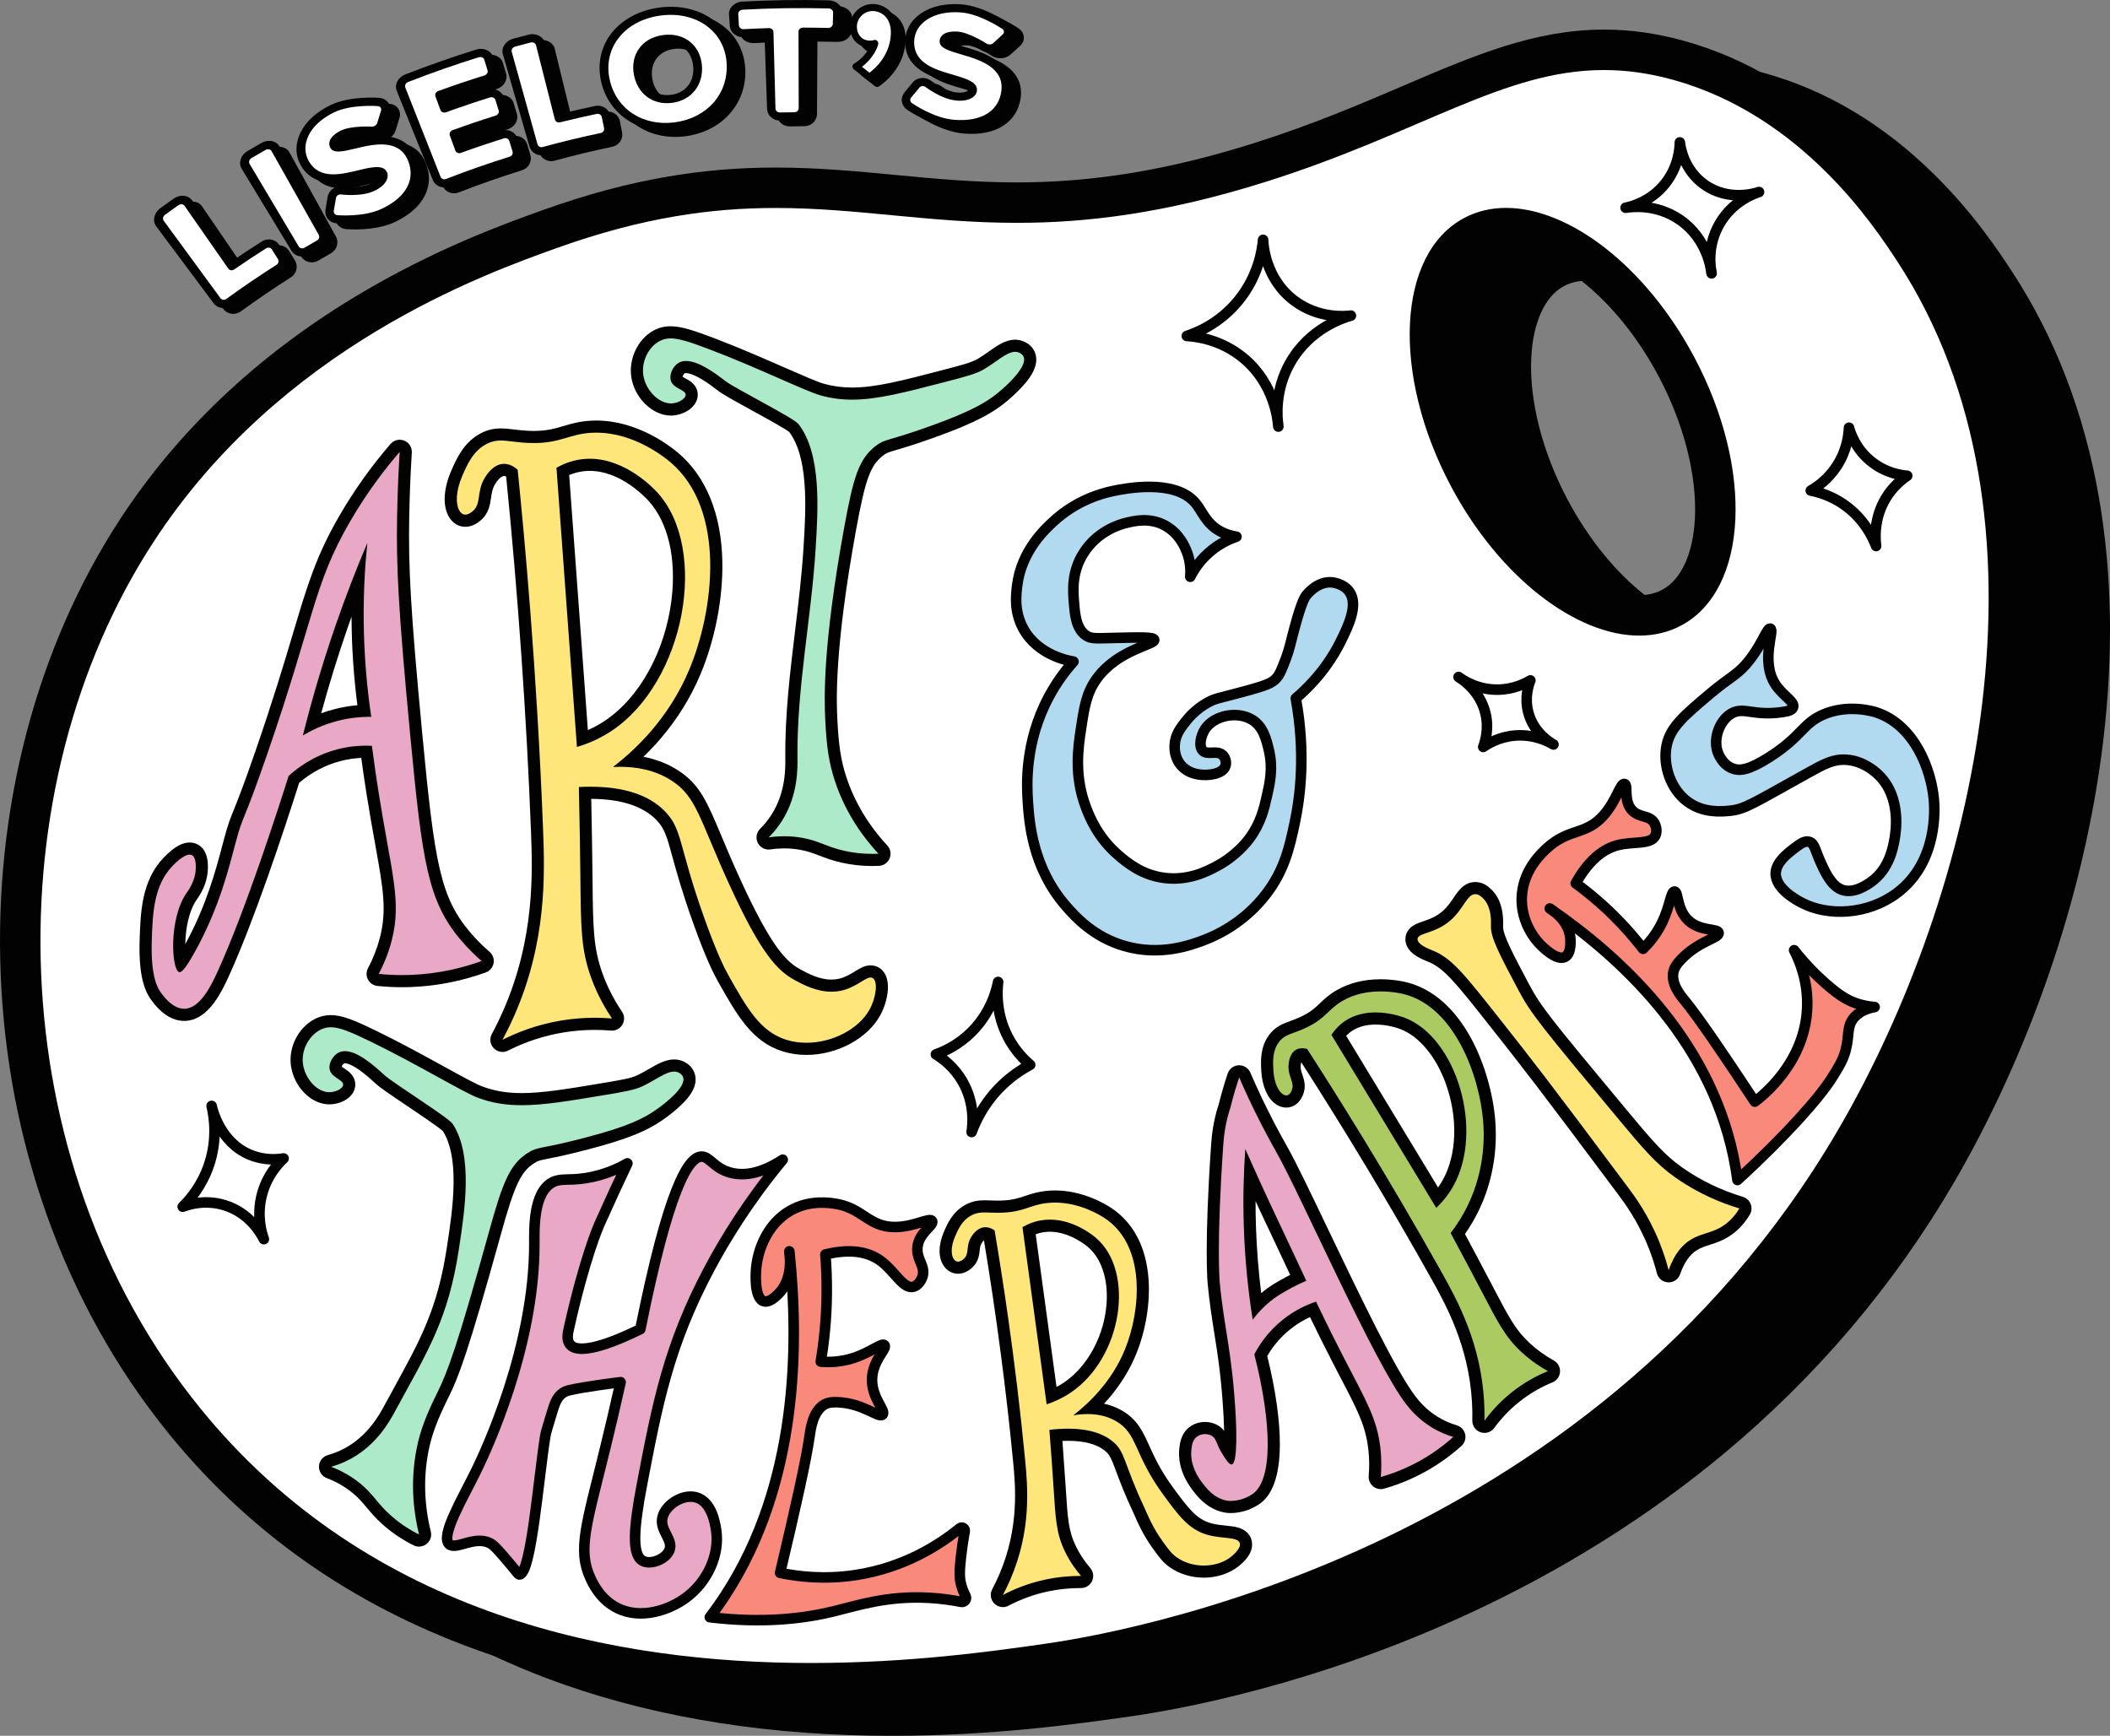 <?xml version="1.0" encoding="UTF-8"?>
<svg id="Laag_3" xmlns="http://www.w3.org/2000/svg" viewBox="0 0 3000 2468.12">
  <rect x="0" y="0" width="3000" height="2468.12" fill="#808080" stroke="none"/>
  <defs>
    <style>
      .cls-1 {
        fill: #b1d9ef;
      }

      .cls-1, .cls-2, .cls-3, .cls-4 {
        stroke: #010201;
        stroke-linecap: round;
        stroke-linejoin: round;
        stroke-width: 15px;
      }

      .cls-5, .cls-3 {
        fill: #fff;
      }

      .cls-6 {
        fill: #aceac9;
      }

      .cls-7 {
        fill: #ffe67b;
      }

      .cls-2, .cls-8 {
        fill: #e8a8c6;
      }

      .cls-9 {
        fill: #010201;
      }

      .cls-10 {
        fill: #abcb62;
      }

      .cls-4 {
        fill: #f9897a;
      }
    </style>
  </defs>
  <g>
    <g>
      <path class="cls-9" d="M1268.1,2439.36s0,0,0,0c-167.4,0-320.56-23.83-455.24-70.81-176.57-61.6-323.38-163.61-436.35-303.2-71.64-88.51-128.04-189.68-167.63-300.7-37.78-105.91-59.34-217.96-64.1-333.05-9.48-229.31,48.86-453.2,164.26-630.43,79.54-122.16,188.74-225.76,324.56-307.95,110.21-66.69,209.58-102.31,262.97-121.45,111.87-40.11,214.02-58.78,321.44-58.78,58.24,0,113.75,5.28,167.43,10.39,55.52,5.28,112.92,10.75,175.43,10.74,112.52,0,222.55-18.22,346.29-57.35,83.97-26.55,153.34-56.26,214.54-82.48,101.01-43.27,180.8-77.45,273.87-77.45,35.11,0,69.89,4.92,106.34,15.04,82.5,22.9,159.11,68.77,227.7,136.33,54.82,54,89.91,107.53,106.77,133.26,59.22,90.35,99.47,195.1,119.64,311.35,18.16,104.66,20.08,218.33,5.7,337.86-13.04,108.34-39.06,219.17-77.36,329.42-35.04,100.88-80.46,200.23-131.33,287.31-83.46,142.85-191.17,269.74-320.15,377.16-105.1,87.53-224.95,162.74-356.22,223.54-215.78,99.94-404.01,134.1-474.92,144.15-71.57,10.14-191.37,27.12-333.64,27.12ZM2256.32,370.36c-16.9,0-32.4,3.69-46.07,10.97-36.87,19.63-58.82,64.36-61.81,125.95-3.26,67,16.32,144.04,55.13,216.92,61.7,115.88,161.27,196.82,242.13,196.82,16.9,0,32.4-3.69,46.07-10.97,36.87-19.63,58.82-64.36,61.81-125.95,3.26-67-16.32-144.04-55.13-216.92-61.7-115.88-161.27-196.82-242.13-196.82Z"/>
      <path class="cls-9" d="M2395.57,145.6c31.24,0,63.68,4.28,98.65,13.99,182.44,50.65,285.43,207.78,318.12,257.65,239.71,365.73,110.58,902.4-84.13,1235.66-356.24,609.75-1036.59,717.57-1130.5,730.88-70.71,10.02-189.35,26.83-329.61,26.83-272.46,0-626.51-63.44-869.24-363.35-286.04-353.42-292.99-881.37-65.73-1230.4,180.55-277.29,469.33-380.81,573.14-418.02,124.23-44.53,222.26-57.1,311.74-57.1,115.99,0,217.55,21.13,342.86,21.13,97.78,0,210.06-12.87,354.95-58.68,219.63-69.44,337.2-158.59,479.74-158.59M2445.7,949.77c21.2,0,41.33-4.63,59.58-14.34,95.45-50.82,103.76-221.74,18.55-381.76-68.91-129.42-177.86-212.07-267.52-212.06-21.2,0-41.33,4.63-59.58,14.34-95.45,50.82-103.76,221.74-18.55,381.76,68.91,129.42,177.86,212.06,267.52,212.06M2395.57,88.09c-98.97,0-185.26,36.97-285.19,79.77-60.6,25.96-129.28,55.38-211.89,81.5-120.85,38.21-228.13,56.01-337.62,56.01-61.15,0-117.87-5.4-172.72-10.61-54.35-5.17-110.54-10.52-170.14-10.52-52.48,0-102.35,4.14-152.48,12.66-57.98,9.86-116.42,25.5-178.67,47.81-54.34,19.48-155.48,55.74-268.15,123.92-139.55,84.44-251.85,191.05-333.77,316.86-118.64,182.2-178.62,412.08-168.89,647.31,4.88,117.98,27,232.89,65.74,341.53,40.69,114.08,98.68,218.08,172.37,309.13,61.22,75.65,132.73,141.2,212.52,194.84,71.47,48.05,151.11,87.55,236.71,117.42,137.73,48.05,294.09,72.42,464.71,72.42,144.32,0,265.36-17.15,337.68-27.4,72.17-10.23,263.71-44.98,482.97-146.53,133.54-61.85,255.51-138.4,362.53-227.53,131.55-109.56,241.43-239.01,326.58-384.75,51.8-88.66,98.02-189.77,133.67-292.38,38.97-112.19,65.46-225.04,78.75-335.42,14.72-122.31,12.73-238.79-5.91-346.21-20.85-120.14-62.54-228.54-123.93-322.19-17.41-26.56-53.63-81.82-110.64-137.98-72.12-71.03-152.93-119.33-240.19-143.56-38.99-10.83-76.29-16.09-114.04-16.09h0ZM2445.7,892.26c-31.12,0-68.79-16.08-106.09-45.27-42.73-33.45-81-80.58-110.67-136.3-35.88-67.38-54.75-141.01-51.79-202.01,2.45-50.33,19.43-87.49,46.61-101.96,9.46-5.04,20.42-7.6,32.56-7.6h.01c31.11,0,68.78,16.07,106.07,45.27,42.73,33.45,80.99,80.58,110.67,136.31,35.88,67.38,54.75,141.01,51.79,202.01-2.45,50.33-19.43,87.49-46.61,101.96-9.47,5.04-20.42,7.6-32.55,7.6h0Z"/>
    </g>
    <g>
      <path class="cls-5" d="M1153.08,2393.35s0,0,0,0c-167.4,0-320.56-23.83-455.24-70.81-176.57-61.6-323.38-163.61-436.35-303.2-71.64-88.51-128.04-189.68-167.63-300.7-37.78-105.91-59.34-217.96-64.1-333.05-9.48-229.31,48.86-453.2,164.26-630.43,79.54-122.16,188.74-225.76,324.56-307.95,110.21-66.69,209.58-102.31,262.97-121.45,111.87-40.11,214.02-58.78,321.44-58.78,58.24,0,113.75,5.28,167.43,10.39,55.52,5.28,112.92,10.75,175.43,10.74,112.52,0,222.55-18.22,346.29-57.35,83.97-26.55,153.34-56.26,214.54-82.48,101.01-43.27,180.8-77.45,273.87-77.45,35.11,0,69.89,4.92,106.34,15.04,82.5,22.9,159.11,68.77,227.7,136.33,54.82,54,89.91,107.53,106.77,133.26,59.22,90.35,99.47,195.1,119.64,311.35,18.16,104.66,20.08,218.33,5.7,337.86-13.04,108.34-39.06,219.17-77.36,329.42-35.04,100.88-80.46,200.23-131.33,287.31-83.46,142.85-191.17,269.74-320.15,377.16-105.1,87.53-224.95,162.74-356.22,223.54-215.78,99.94-404.01,134.1-474.92,144.15-71.57,10.14-191.37,27.12-333.64,27.12ZM2141.3,324.35c-16.9,0-32.4,3.69-46.07,10.97-36.87,19.63-58.82,64.36-61.81,125.95-3.26,67,16.32,144.04,55.13,216.92,61.7,115.88,161.27,196.82,242.13,196.82,16.9,0,32.4-3.69,46.07-10.97,36.87-19.63,58.82-64.36,61.81-125.95,3.26-67-16.32-144.04-55.13-216.92-61.7-115.88-161.27-196.82-242.13-196.82Z"/>
      <path class="cls-9" d="M2280.54,99.59c31.24,0,63.68,4.28,98.65,13.99,182.44,50.65,285.43,207.78,318.12,257.65,239.71,365.73,110.58,902.4-84.13,1235.66-356.24,609.75-1036.59,717.57-1130.5,730.88-70.71,10.02-189.35,26.83-329.61,26.83-272.46,0-626.51-63.44-869.24-363.35C-2.2,1647.83-9.16,1119.87,218.11,770.84c180.55-277.29,469.33-380.81,573.14-418.02,124.23-44.53,222.26-57.1,311.74-57.1,115.99,0,217.55,21.13,342.86,21.13,97.78,0,210.06-12.87,354.95-58.68,219.63-69.44,337.2-158.59,479.74-158.59M2330.68,903.76c21.2,0,41.33-4.63,59.58-14.34,95.45-50.82,103.76-221.74,18.55-381.76-68.91-129.42-177.86-212.07-267.52-212.06-21.2,0-41.33,4.63-59.58,14.34-95.45,50.82-103.76,221.74-18.55,381.76,68.91,129.42,177.86,212.06,267.52,212.06M2280.54,42.08c-98.97,0-185.26,36.97-285.19,79.77-60.6,25.96-129.28,55.38-211.89,81.5-120.85,38.21-228.13,56.01-337.62,56.01-61.15,0-117.87-5.4-172.72-10.61-54.35-5.17-110.54-10.52-170.14-10.52-52.48,0-102.35,4.14-152.48,12.66-57.98,9.86-116.42,25.5-178.67,47.81-54.34,19.48-155.48,55.74-268.15,123.92-139.55,84.44-251.85,191.05-333.77,316.86C51.28,921.66-8.7,1151.54,1.02,1386.77c4.88,117.98,27,232.89,65.74,341.53,40.69,114.08,98.68,218.08,172.37,309.13,61.22,75.65,132.73,141.2,212.52,194.84,71.47,48.05,151.11,87.55,236.71,117.42,137.73,48.05,294.09,72.42,464.71,72.42,144.32,0,265.36-17.15,337.68-27.4,72.17-10.23,263.71-44.98,482.97-146.53,133.54-61.85,255.51-138.4,362.53-227.53,131.55-109.56,241.43-239.01,326.58-384.75,51.8-88.66,98.02-189.77,133.67-292.38,38.97-112.19,65.46-225.04,78.75-335.42,14.72-122.31,12.73-238.79-5.91-346.21-20.85-120.14-62.54-228.54-123.93-322.19-17.41-26.56-53.63-81.82-110.64-137.98-72.12-71.03-152.93-119.33-240.19-143.56-38.99-10.83-76.29-16.09-114.04-16.09h0ZM2330.68,846.25c-31.12,0-68.79-16.08-106.09-45.27-42.73-33.45-81-80.58-110.67-136.3-35.88-67.38-54.75-141.01-51.79-202.01,2.45-50.33,19.43-87.49,46.61-101.96,9.46-5.04,20.42-7.6,32.56-7.6h.01c31.11,0,68.78,16.07,106.07,45.27,42.73,33.45,80.99,80.58,110.67,136.31,35.88,67.38,54.75,141.01,51.79,202.01-2.45,50.33-19.43,87.49-46.61,101.96-9.47,5.04-20.42,7.6-32.55,7.6h0Z"/>
    </g>
  </g>
  <g>
    <path class="cls-8" d="M261.89,1443c-14.01,0-27.55-8.99-40.25-26.72-6.96-9.71-16.03-28.4-14.51-78.38,1.16-38.2,2.48-81.49,31.44-112.07,12.1-12.78,22.56-19.26,31.09-19.26,2.52,0,4.87.55,7.01,1.62,10.58,5.33,10.39,20.27,10.31,25.89-.18,13.56-4.91,26.91-14.05,39.69l-.19.27c-9.61,13.5-16.02,35.25-17.56,59.66-1.04,16.34.37,28.82,2.02,35.77,2.47-3.43,6.23-9.29,11.81-19.28,32.04-57.37,45.98-110.07,55.2-144.93,1.08-4.07,2.09-7.92,3.07-11.53,5.37-19.78,7.9-26.03,12.93-38.49,5.36-13.26,13.45-33.3,31.1-84.36,25.52-73.85,41.12-126.15,53.66-168.17,20.24-67.84,32.45-108.78,65.07-165.08,20.54-35.44,44.68-69.34,71.74-100.76,1.67-1.94,4.08-3,6.54-3,1.09,0,2.2.21,3.25.64,3.43,1.4,5.59,4.83,5.35,8.53-1.9,30.14-3.14,60.81-3.68,91.18-1.26,70.99,1.37,128.7,18.7,311.36,16.47,173.65,23.87,231.16,69.75,285.36,8.76,10.35,18.43,20.1,28.75,28.98,2.32,2,3.41,5.08,2.86,8.1s-2.67,5.51-5.56,6.55c-33.8,12.2-68.82,19.02-104.08,20.28-3.99.14-8.03.21-12.02.21-11.3,0-22.76-.58-34.04-1.72-2.86-.29-5.38-1.98-6.74-4.52-1.35-2.53-1.36-5.57-.01-8.11,7.67-14.46,13.6-29.66,17.62-45.16,10.67-41.21,4.95-72.92-6.44-136.11-3.71-20.58-7.92-43.9-12.34-71.9-3.06-19.36-5.92-39.06-8.51-58.67-.23,0-.46,0-.69,0-13.01,0-25.93,1.64-38.41,4.87-23.44,6.07-45.59,17.94-64.2,34.4-22.26,70.19-64.31,197.33-100.95,277.57-8.39,18.37-25.84,56.6-54.31,57.26-.25,0-.49,0-.73,0ZM509.58,826.09c-8.5,21.82-16.6,43.82-24.21,65.8-15.55,44.9-29.49,90.9-41.53,137.01,10.89-5.14,22.24-9.24,33.93-12.25,13.12-3.38,26.59-5.35,40.15-5.89-5.93-42.84-9.1-86.35-9.44-129.5-.14-18.33.23-36.76,1.1-55.18Z"/>
    <path class="cls-9" d="M568.31,642.51h0M568.31,642.51c-1.43,22.68-3.03,54.11-3.7,91.57-1.27,71.38,1.47,130.3,18.74,312.32,17.03,179.56,25.06,234.96,71.75,290.12,11.39,13.46,22.16,23.45,29.71,29.94-25.76,9.3-60.29,18.31-101.46,19.78-3.98.14-7.88.21-11.7.21-11.83,0-22.92-.64-33.18-1.68,5.98-11.27,13.2-27.18,18.35-47.05,14.71-56.81-.41-96.42-18.61-211.52-2.68-16.92-6.02-39.29-9.43-65.75-2.58-.13-5.35-.21-8.29-.21-11.39,0-25.27,1.18-40.57,5.15-34.25,8.87-57.55,26.98-69.55,37.9-16.1,50.83-61.57,191.87-101.29,278.84-8.68,19.01-24.52,51.7-46.66,52.22-.18,0-.35,0-.53,0-16.68,0-29.75-18.25-33.23-23.11-4.56-6.36-14.44-22.36-12.9-73.09,1.21-39.8,2.92-78.77,29.08-106.4,2.06-2.18,15.69-16.57,24.82-16.57,1.12,0,2.17.22,3.13.7,5.77,2.91,5.62,14.31,5.57,18.08-.24,18.23-10.4,31.92-12.65,35.07-26.25,36.87-21.79,110.03-11.08,113.13.24.07.49.11.75.11,3.47,0,9.14-6.36,21.15-27.88,36.27-64.95,49.5-123.19,59.07-158.41,10.76-39.63,9.34-22.42,43.85-122.29,67.67-195.84,66.42-242.66,118.04-331.74,24.44-42.18,49.99-75.29,70.81-99.46M430.63,1045.79c11.34-6.88,27.95-15.28,49.29-20.77,17.75-4.57,33.48-5.77,45.59-5.77.79,0,1.57,0,2.34.01-6-40.42-10.34-86.78-10.74-138.06-.31-39.66,1.79-76.25,5.18-109.24-15.44,36.38-30.64,75.43-45.07,117.1-19.09,55.13-34.34,107.64-46.59,156.72M568.31,625.26c-.35,0-.69.01-1.04.03-3.42.2-6.58,1.4-9.18,3.31-.89.65-1.72,1.4-2.49,2.23-.15.16-.3.33-.44.5-27.38,31.8-51.81,66.11-72.59,101.98-33.13,57.18-45.46,98.49-65.88,166.94-12.51,41.95-28.09,94.15-53.54,167.82-17.57,50.85-25.62,70.76-30.94,83.94-5.16,12.77-7.75,19.19-13.26,39.46-.99,3.65-2.01,7.5-3.09,11.58-8.92,33.72-22.3,84.3-52.4,139.33.05-3.4.21-7.04.52-10.86,1.73-21.69,7.49-40.82,15.79-52.48l.18-.26c10.19-14.24,15.45-29.24,15.66-44.59.09-6.42.35-25.95-15.05-33.72-3.35-1.69-7.01-2.54-10.89-2.54-7.99,0-16.45,3.69-25.88,11.28-3.79,3.05-7.65,6.64-11.47,10.68-31.22,32.97-32.59,78-33.8,117.74-1.6,52.59,8.43,72.94,16.11,83.66,14.41,20.12,30.31,30.32,47.26,30.32.31,0,.62,0,.93-.01,15.25-.35,29.34-9.17,41.87-26.19,8.34-11.33,14.83-24.61,20.08-36.1,36.43-79.78,78.09-205.41,100.59-276.24,17.22-14.76,37.48-25.43,58.87-30.96,9.58-2.48,19.45-3.97,29.41-4.43,2.32,17.14,4.84,34.31,7.52,51.23,4.44,28.08,8.65,51.46,12.37,72.08,11.17,61.95,16.77,93.04,6.58,132.42-3.85,14.85-9.53,29.42-16.89,43.28-2.69,5.07-2.68,11.16.03,16.22,2.71,5.07,7.76,8.45,13.48,9.03,11.58,1.17,23.32,1.77,34.92,1.77,4.09,0,8.24-.07,12.32-.22,36.16-1.29,72.06-8.29,106.7-20.79,5.77-2.08,10-7.07,11.11-13.1,1.11-6.03-1.06-12.2-5.71-16.2-9.98-8.59-19.33-18.01-27.8-28.01-42.05-49.68-50.38-97.52-67.75-280.6-17.29-182.24-19.92-239.75-18.66-310.39.53-30.1,1.76-60.52,3.64-90.43.04-.48.06-.96.06-1.45,0-9.13-7.09-16.6-16.06-17.21-.4-.03-.79-.04-1.19-.04h0ZM568.31,659.77h0,0ZM456.69,1014.2c10.92-40.23,23.26-80.28,36.84-119.48,2.07-5.97,4.17-11.94,6.3-17.9,0,1.51.01,3.02.02,4.52.31,40.43,3.1,81.18,8.29,121.41-10.97.96-21.86,2.81-32.52,5.56-6.41,1.65-12.73,3.62-18.93,5.89h0Z"/>
  </g>
  <g>
    <path class="cls-8" d="M1749.68,2142.78c-2.35,0-3.84-.16-4.24-.21-23.96-2.94-38.35-22.66-44.5-31.08-15.28-20.94-16.93-39.38-15.63-51.17.7-6.28,1.99-17.98,11.95-24.96,4.48-3.14,10.17-4.87,16.02-4.87,5,0,9.79,1.24,13.85,3.6,6.66,3.87,8.87,9.22,11.2,14.88,1.52,3.69,3.24,7.87,6.7,13.44.83,1.34,1.91,3.09,3.05,4.84,1.17-10.3,1.56-28.61.28-52.41-2.95-55-8.2-88.06-13.28-120.03-3.37-21.19-6.85-43.09-9.47-70.66-.21-2.15-4.9-54.26,5.03-196.99.88-12.65,2.94-32.1,10.6-55.21,3.53-14.31,7.72-28.69,12.45-42.77,1.14-3.39,4.25-5.72,7.82-5.87.12,0,.24,0,.36,0,3.43,0,6.55,2.04,7.92,5.21,9.84,22.79,20.65,45.61,32.11,67.82,9.43,18.27,16.92,31.52,19.73,36.51l.58,1.03c13.01,23.11,34.36,67.73,59.08,119.41,42.95,89.78,96.39,201.5,124.81,238.04,4.07,5.23,14.88,19.14,33.67,30.68,8.97,5.51,18.73,9.84,29,12.88,3,.89,5.28,3.33,5.97,6.38.69,3.05-.33,6.24-2.66,8.32-21.56,19.29-45.66,34.86-71.64,46.28-11.27,4.95-23.01,9.17-34.88,12.53-.77.22-1.56.33-2.35.33-1.98,0-3.92-.68-5.49-1.97-2.18-1.8-3.35-4.56-3.11-7.38,1.09-13.07.92-26.25-.52-39.19-3.93-35.28-15.85-58.13-39.6-103.65-3.42-6.55-7.06-13.53-10.93-21.04-12.41-24.07-24.78-48.91-36.81-73.97-13.65,5.36-26.32,12.7-37.76,21.87-14.94,11.99-27.18,26.6-36.43,43.45,12.35,49,18.74,93.26,18.5,128.18-.27,39.88-9.06,65.77-26.12,76.95-14.28,9.36-28.22,10.76-35.25,10.76ZM1777.26,1669.92c-.92,24.81-.97,49.72-.15,74.41,1.24,37.34,4.5,74.95,9.71,112.06,6-6.23,12.52-11.94,19.5-17.07,6.71-4.93,13.27-8.66,18.06-11.38l.95-.54c6.67-3.79,13.52-7.33,20.46-10.55-5.34-11.43-12.36-26.43-20.59-43.94-7.03-14.96-11.75-24.96-15.53-32.98-4.11-8.71-7.11-15.08-10.77-22.91-7.19-15.4-14.43-31.15-21.64-47.1Z"/>
    <path class="cls-9" d="M1761.86,1531.95c7.61,17.63,18.33,41.16,32.37,68.36,10.28,19.91,18.34,34.04,20.47,37.82,35.94,63.82,139.44,300.45,184.6,358.51,4.74,6.1,16.25,20.62,35.96,32.73,12.24,7.52,23.51,11.57,31.07,13.81-16.32,14.6-39.24,31.57-69.36,44.82-11.9,5.23-23.27,9.16-33.76,12.12.79-9.41,1.37-23.71-.55-40.86-4.7-42.2-20.74-68.16-51.44-127.69-9.51-18.44-23.54-46.14-40.07-80.78-11.91,3.98-29.58,11.49-47.56,25.92-21.79,17.49-33.97,37.07-40.21,49.06,25.3,98.75,26.58,179.55-3.16,199.04-12.59,8.25-24.88,9.35-30.53,9.35-2.04,0-3.21-.14-3.21-.14-20.22-2.48-32.59-19.42-38.56-27.61-3.8-5.2-16.46-23.08-14.02-45.13.66-5.98,1.7-14.19,8.33-18.84,3.13-2.2,7.11-3.31,11.07-3.31,3.36,0,6.71.8,9.52,2.44,7.2,4.18,5.91,10.92,14.9,25.41,4.37,7.05,9.53,15.37,13.19,15.37.13,0,.26-.01.39-.03,9.07-1.56,6.15-59.36,5.7-67.92-4.96-92.44-16.28-122.85-22.79-191.04,0,0-4.95-51.91,5.05-195.57.77-11.09,2.62-30.4,10.28-53.4h0c3.95-16.04,8.24-30.25,12.33-42.43M1781.09,1876.45c6.35-8.53,16.15-19.75,30.33-30.19,6.73-4.95,13.28-8.59,18.17-11.37,11.01-6.27,20.65-10.73,27.73-13.74-5.59-11.98-14.01-29.98-24.32-51.92-14.66-31.21-19.27-40.84-26.29-55.87-8.81-18.86-21.27-45.92-36.15-79.53-2.38,33.65-3.41,70.75-2.08,110.78,1.61,48.56,6.4,92.76,12.61,131.84M1761.87,1514.7c-.24,0-.48,0-.73.02-7.14.3-13.36,4.97-15.63,11.75-4.76,14.19-8.99,28.69-12.56,43.12-7.88,23.88-10,43.94-10.91,56.99-9.98,143.43-5.22,196.23-5.01,198.4,2.65,27.83,6.16,49.87,9.54,71.19,5.05,31.76,10.26,64.59,13.19,119.14.37,6.9.6,13.35.71,19.25-2.15-2.87-5-5.61-8.99-7.93-5.37-3.12-11.66-4.77-18.18-4.77-7.6,0-15.05,2.29-20.98,6.44-13.15,9.22-14.78,23.98-15.57,31.07-1.47,13.3.32,34.03,17.23,57.2,6.81,9.33,22.75,31.17,50.4,34.56.67.08,2.52.27,5.31.27,8,0,23.82-1.58,39.98-12.17,19.63-12.86,29.73-41.16,30.02-84.11.23-34.84-5.95-78.63-17.93-127,8.49-14.64,19.44-27.39,32.63-37.97,8.67-6.96,18.1-12.8,28.16-17.44,10.94,22.61,22.12,45,33.34,66.76,3.89,7.54,7.48,14.42,10.95,21.07,23.26,44.57,34.93,66.94,38.68,100.61,1.38,12.38,1.55,25,.5,37.51-.47,5.64,1.85,11.15,6.22,14.75,3.13,2.58,7.02,3.94,10.98,3.94,1.57,0,3.15-.21,4.69-.65,12.27-3.47,24.38-7.82,36.01-12.93,26.81-11.79,51.68-27.86,73.92-47.75,4.66-4.17,6.7-10.54,5.33-16.64-1.37-6.1-5.94-10.99-11.94-12.76-9.55-2.83-18.62-6.85-26.94-11.96-17.45-10.72-27.57-23.73-31.38-28.62-27.85-35.8-81.07-147.07-123.84-236.47-24.79-51.81-46.19-96.56-59.34-119.92l-.6-1.06c-2.8-4.95-10.23-18.1-19.57-36.21-11.38-22.04-22.1-44.68-31.86-67.29-2.74-6.34-8.98-10.41-15.84-10.41h0ZM1793.17,1838.67c-3.9-31.43-6.4-63.12-7.44-94.63-.4-12-.59-24.06-.57-36.13,1.98,4.27,3.96,8.53,5.93,12.75,3.67,7.85,6.65,14.18,10.79,22.94,3.78,8.01,8.49,18,15.52,32.96,5.66,12.04,11.34,24.17,16.98,36.21-4.5,2.26-8.94,4.63-13.31,7.12l-.96.55c-4.97,2.82-11.78,6.69-18.89,11.92-2.75,2.02-5.42,4.12-8.03,6.31h0Z"/>
  </g>
  <g>
    <path class="cls-7" d="M1146.57,1491.32c-10.83,0-21.26-1.54-31.01-4.57-40.36-12.56-59.75-46.85-86.59-94.32-6.57-11.62-17.37-32.85-35.29-82.9-15.44-43.12-23.47-72.31-29.34-93.62-8.21-29.83-11.61-42.18-24.57-55.69-20.98-21.88-54.84-32.98-100.62-32.98-2.4,0-4.84.03-7.32.09.86,39.55,1.51,78.34,1.92,115.44l.12,10.98c.71,65.82,1.03,95.86,14.78,133.69,7.11,19.57,16.73,38.37,28.58,55.87,1.86,2.75,1.98,6.33.3,9.2-1.56,2.66-4.4,4.27-7.44,4.27-.24,0-.48-.01-.73-.03-7.87-.66-15.85-1-23.73-1-15.29,0-30.68,1.26-45.74,3.74-28.36,4.67-55.8,13.65-81.57,26.68-1.24.63-2.57.93-3.89.93-2.27,0-4.51-.9-6.18-2.6-2.63-2.7-3.21-6.79-1.42-10.11,5.87-10.93,11.4-22.27,16.43-33.72,46.2-105.06,42.5-201.34,40.3-258.87-6.29-163.86-18.66-339.92-35.79-509.42-2.97-2.22-6.84-4.22-11.07-4.22-.19,0-.37,0-.56.01-6.76.28-13.82,6.07-19.88,16.3-4.6,7.75-5.64,15.06-6.65,22.14-1.3,9.06-2.77,19.34-12.35,27.2-2,1.64-8.07,6.62-15.7,6.62-1.59,0-3.15-.22-4.65-.65-7.37-2.12-10.78-8.5-11.9-10.59-5.38-10.08-6.98-30.29,4.66-56.8,7.38-16.81,16.56-37.72,38.31-48.86,7.75-3.97,15.19-5.75,24.12-5.75,5.58,0,11.14.67,17.59,1.45,6.22.75,13.27,1.6,21.64,1.96,2.59.11,5.14.17,7.59.17,19.93,0,32.03-3.57,44.84-7.35,10.54-3.11,21.45-6.33,36.3-7.21,2.57-.15,5.19-.23,7.78-.23,54.91,0,98.98,33.89,111.18,44.28,37.58,32,58.11,83.1,59.37,147.78,1,51.15-10.11,108.34-30.48,156.9-20.24,48.25-51.31,90.76-92.53,126.66,24.39,1.85,45.95,8.74,64.24,20.56,28.33,18.31,38.22,41.84,57.91,88.71,6.84,16.28,15.35,36.54,26.32,60.62,43.26,94.92,66.23,121.22,91.28,134.56,10.41,5.55,27.83,14.82,46.99,14.82,4.54,0,9.02-.53,13.3-1.56,9.94-2.4,18.02-7.35,24.51-11.32,6.7-4.1,11.99-7.34,17.91-7.34,2.86,0,5.49.78,7.84,2.31,13.84,9.03,7.97,38.14-1.6,55.69-16.71,30.66-56.82,52.08-97.53,52.08,0,0,0,0,0,0ZM828.1,1050.48c13-4.69,25.24-10.83,36.51-18.34,51.65-34.38,89.48-102.78,98.73-178.49,7.48-61.21-5.32-115-35.11-147.6-6.89-7.54-43.6-45.15-89.7-45.15-3.46,0-6.94.22-10.34.64-9.54,1.19-18.93,4.06-27.97,8.55l27.89,380.39Z"/>
    <path class="cls-9" d="M847.84,615.19c54.04,0,97.39,35.24,105.58,42.22,79.68,67.86,61.71,210.91,26.53,294.78-29.36,70.01-77.25,114.4-108.45,138.39,3.25-.17,6.67-.27,10.23-.27,21.75,0,48.71,3.85,73.21,19.69,35.4,22.88,39.12,53.61,81.07,145.66,45.66,100.18,69.04,124.73,95.08,138.6,11.11,5.92,29.73,15.84,51.05,15.84,4.98,0,10.11-.54,15.33-1.8,20.27-4.9,32.54-18.42,40.39-18.42,1.13,0,2.17.28,3.13.9,7.55,4.92,4.6,27.72-4.46,44.34-15.29,28.06-52.93,47.58-89.96,47.58-9.66,0-19.28-1.33-28.45-4.18-37.09-11.54-55.77-44.57-81.64-90.33-4.89-8.65-15.7-28.55-34.67-81.56-37.22-103.96-31.21-126.72-55.8-152.37-16.89-17.62-47.3-35.64-106.85-35.64-5.15,0-10.53.14-16.13.42,1.26,56.09,1.83,99.05,2.11,123.84.84,74.48.4,106.22,15.42,147.52,9.46,26.01,21.34,45.64,29.55,57.76-7.33-.62-15.53-1.03-24.45-1.03-14.06,0-29.94,1.02-47.15,3.85-36,5.93-64.52,17.61-84.06,27.5,4.01-7.47,10.15-19.37,16.73-34.33,46.06-104.74,43.43-199.79,41.02-262.68-8.79-229.17-26.98-422.87-36.18-513.47-3.15-2.87-10.23-8.47-19.3-8.47-.31,0-.61,0-.92.02-15.15.64-24.7,16.74-26.94,20.51-11.72,19.75-3.94,36.31-17.06,47.06-1.44,1.18-5.69,4.66-10.23,4.66-.75,0-1.51-.1-2.27-.31-3.87-1.11-5.88-4.9-6.67-6.36-4.54-8.5-5.09-26.41,4.95-49.26,6.92-15.76,15.33-34.91,34.34-44.65,7.1-3.64,13.4-4.8,20.19-4.8,10.31,0,21.75,2.67,38.86,3.4,2.78.12,5.42.17,7.96.17,38.24,0,50.57-12.73,81.65-14.57,2.44-.15,4.87-.21,7.27-.21M820.3,1062.1c10.8-3.17,29.36-9.64,49.09-22.77,104.76-69.73,138.93-258.42,65.21-339.09-5.31-5.81-44.94-47.96-96.07-47.96-3.74,0-7.56.23-11.42.71-15.65,1.96-27.96,7.62-35.92,12.13,9.7,132.33,19.4,264.66,29.1,396.98M847.84,597.94h0c-2.76,0-5.55.08-8.29.25-15.83.94-27.22,4.3-38.23,7.55-12.19,3.6-23.71,7-42.4,7-2.33,0-4.76-.05-7.22-.16-8.04-.34-14.91-1.17-20.98-1.91-6.44-.78-12.52-1.51-18.62-1.51-10.23,0-19.14,2.13-28.06,6.7-24.48,12.54-34.76,35.97-42.27,53.07-10.94,24.91-12.57,48.95-4.38,64.32,4.14,7.76,9.9,12.75,17.13,14.83,2.27.65,4.64.98,7.03.98,10.71,0,18.58-6.45,21.17-8.57,12.18-9.99,13.98-22.55,15.43-32.65.97-6.81,1.82-12.69,5.53-18.96,6.68-11.27,11.86-12.04,12.83-12.08.07,0,.13,0,.2,0,.86,0,1.86.25,2.92.73,16.89,168.01,29.1,342.31,35.32,504.61,2.18,56.79,5.82,151.83-39.57,255.07-4.94,11.24-10.37,22.38-16.14,33.11-3.57,6.64-2.41,14.82,2.85,20.21,3.33,3.41,7.81,5.21,12.35,5.21,2.64,0,5.31-.61,7.78-1.86,24.98-12.64,51.59-21.34,79.08-25.87,14.6-2.4,29.52-3.62,44.34-3.62,7.64,0,15.38.33,23,.97.49.04.97.06,1.45.06,6.09,0,11.77-3.22,14.88-8.54,3.36-5.74,3.12-12.89-.6-18.39-11.45-16.91-20.75-35.07-27.62-53.98-13.25-36.45-13.57-66.03-14.26-130.83-.04-3.56-.08-7.22-.12-10.99-.39-34.39-.97-70.24-1.74-106.81,42.58.23,73.83,10.43,92.9,30.32,11.44,11.94,14.45,22.85,22.48,52.01,5.9,21.44,13.99,50.81,29.54,94.24,18.14,50.68,29.18,72.34,35.9,84.23,26.77,47.35,47.91,84.75,91.53,98.32,10.58,3.29,21.88,4.96,33.58,4.96,43.73,0,86.96-23.27,105.11-56.58,11.05-20.28,17.96-54.49-1.27-67.04-3.72-2.43-8.06-3.71-12.55-3.71-8.35,0-15.18,4.18-22.42,8.61-6.29,3.85-13.41,8.21-22.03,10.29-3.62.88-7.41,1.32-11.27,1.32-17.01,0-32.61-8.31-42.93-13.81-19.49-10.38-40.84-28.18-87.49-130.53-10.92-23.96-19.41-44.16-26.22-60.38-20.38-48.51-30.61-72.86-61.18-92.62-14.65-9.47-31.22-15.97-49.5-19.45,8.72-8.4,16.98-17.14,24.72-26.19,23.66-27.66,42.61-58.28,56.34-90.99,20.82-49.63,32.17-108.1,31.15-160.41-1.31-67.22-22.89-120.54-62.4-154.18-12.76-10.87-58.91-46.33-116.77-46.34h0ZM809.25,675.46c6.54-2.71,13.24-4.5,20-5.35,3.05-.38,6.17-.58,9.27-.58,42.48,0,76.87,35.27,83.33,42.34,28.09,30.73,40.09,82.03,32.92,140.73-8.95,73.29-45.33,139.33-94.95,172.36-7.56,5.03-15.58,9.42-23.99,13.13l-12.88-175.75-13.7-186.89h0Z"/>
  </g>
  <g>
    <path class="cls-7" d="M1425.93,2276.49c-2.24,0-4.45-.87-6.11-2.53-2.68-2.68-3.29-6.8-1.51-10.14,3.82-7.2,7.38-14.63,10.58-22.1,29.38-68.53,23.52-129.22,20.03-165.48-10-103.63-24.74-214.68-42.66-321.42-1.51-.7-3.26-1.23-5.1-1.23-.33,0-.67.02-1,.05-4.24.45-8.57,4.09-12.2,10.24-2.68,4.55-3.13,8.7-3.6,13.09-.66,6.16-1.48,13.83-9.03,20.07-1.64,1.36-6.63,5.48-13.19,5.48-.91,0-1.83-.08-2.71-.24-4.22-.77-7.79-3.25-10.59-7.35-6.16-9.02-5.75-23.95,1.1-39.95,4.67-10.9,11.06-25.83,27.09-34.42,8.57-4.59,16.03-5.22,22.81-5.22,2.54,0,5.16.1,7.94.2,3.28.12,6.67.25,10.54.25,1.71,0,3.35-.03,5.01-.08,17.48-.54,26.99-3.73,37.07-7.11,7.57-2.54,15.39-5.16,26.22-6.48,4.38-.53,8.88-.8,13.38-.8,36.83,0,66.82,17.89,75.14,23.37,65.16,42.95,55.02,141.52,32.31,197.3-12.04,29.56-30.85,56.43-56.1,80.14,14.82.68,28.17,4.41,39.74,11.11,19.35,11.21,26.3,26.57,35.09,46.01,7.11,15.71,15.96,35.27,34.36,60.48,22.7,31.1,35.6,47.63,58.11,54.21,7.81,2.28,16.01,3.13,23.24,3.88,13.14,1.36,25.55,2.65,29.01,13.63,2.77,8.78-2.62,18.84-15.58,29.08-11.54,9.11-27.04,14.13-43.66,14.13h0c-16.09,0-31.65-4.77-43.81-13.43-8.34-5.94-13.08-12.5-21.69-24.41-13.51-18.69-20.94-35.83-24.94-45.03-.74-1.71-1.36-3.14-1.87-4.23-12.64-26.89-19.45-45.21-24.42-58.58-6.89-18.53-9.46-25.46-18.58-32.89-13.04-10.63-32.56-16.03-58-16.03-5.4,0-11.12.24-17.09.73,1.86,24.14,3.56,47.86,5.05,70.62l.46,7.01c2.7,41.48,3.93,60.41,14.81,83.24,5.65,11.86,13.05,23.12,21.98,33.48,2.21,2.56,2.72,6.18,1.3,9.25-1.41,3.06-4.47,5.01-7.83,5.01-.02,0-1.33,0-1.33,0-16.23,0-32.5,1.74-48.34,5.17-20.12,4.36-39.44,11.4-57.42,20.92-1.27.68-2.66,1-4.03,1ZM1495.23,1984.95c8.08-3.39,15.67-7.49,22.66-12.24,36.28-24.67,61.47-72.17,64.19-121.03,2.02-36.26-8.71-67.23-29.42-84.97-4.67-4-29.49-23.95-59.93-23.95-4.03,0-8.05.36-11.95,1.06-6.05,1.1-11.97,3.04-17.65,5.8l32.1,235.32Z"/>
    <path class="cls-9" d="M1500,1709.94c35.71,0,64.63,18.15,70.39,21.95,59.7,39.36,51.58,131.56,29.07,186.85-18.79,46.15-51.8,76.86-73.46,93.72,5.85-.99,12.82-1.81,20.37-1.81,12.71,0,27.05,2.32,40.39,10.06,31.05,18,25.13,47,66.82,104.11,22.47,30.77,36.81,49.85,62.66,57.4,21.37,6.24,43.51,2.52,46.45,11.83,2.45,7.75-10.49,17.96-12.71,19.72-10.3,8.13-24.17,12.27-38.31,12.27s-27.67-3.9-38.81-11.83c-7.18-5.11-11.35-10.89-19.7-22.43-15.56-21.53-22.75-40.97-25.99-47.88-30.32-64.51-26.76-79.34-45.35-94.49-11.22-9.14-29.96-17.97-63.45-17.97-7.92,0-16.68.49-26.35,1.6,2.8,35.74,4.66,63.14,5.7,78.95,3.12,47.5,3.88,67.78,16.09,93.4,7.69,16.13,16.92,28.07,23.24,35.4-.44,0-.88,0-1.33,0-13.47,0-30.69,1.15-50.16,5.36-25.73,5.57-45.89,14.45-59.64,21.73,2.64-4.97,6.66-12.87,10.89-22.74,29.65-69.15,24.55-129.69,20.69-169.71-14.07-145.85-33.72-268.58-43.4-325.96-2.21-1.57-6.99-4.49-12.95-4.49-.62,0-1.26.03-1.91.1-10.89,1.16-17.23,11.91-18.72,14.43-7.78,13.19-1.61,23.37-10.7,30.89-1.04.86-4.23,3.5-7.7,3.5-.38,0-.77-.03-1.16-.1-2.82-.52-4.41-2.83-5.02-3.73-3.56-5.2-4.56-16.6,1.9-31.69,4.45-10.41,9.86-23.04,23.24-30.21,6.43-3.45,12.04-4.2,18.74-4.2,5.21,0,11.07.46,18.48.46,1.68,0,3.43-.02,5.28-.08,32.24-1,40.27-10.74,64.07-13.64,4.18-.51,8.3-.74,12.34-.74M1488.14,1996.82c7.67-2.56,20.83-7.61,34.6-16.97,73.12-49.72,91.37-171.85,35.53-219.69-3.83-3.28-31.16-26.02-65.55-26.02-4.39,0-8.9.37-13.49,1.2-11.21,2.03-19.88,6.25-25.47,9.52,11.46,83.99,22.91,167.97,34.37,251.96M1500,1692.69s0,0,0,0c-4.84,0-9.7.29-14.43.87-11.7,1.43-20.32,4.31-27.92,6.86-9.87,3.31-18.39,6.16-34.6,6.66-1.57.05-3.12.07-4.74.07-3.71,0-7.01-.12-10.21-.25-2.86-.11-5.57-.21-8.27-.21-7.53,0-16.62.74-26.89,6.25-18.7,10.02-26.07,27.23-30.95,38.63-8.02,18.73-8.12,36.75-.29,48.22,5.17,7.57,11.64,10.14,16.16,10.97,1.4.26,2.83.39,4.27.39,6.42,0,12.7-2.51,18.69-7.45,10.26-8.48,11.38-18.9,12.12-25.8.47-4.39.79-6.81,2.45-9.63,1.39-2.36,2.63-3.81,3.58-4.69,17.34,104.29,31.61,212.42,41.36,313.5,3.42,35.44,9.14,94.76-19.37,161.25-3.11,7.25-6.57,14.47-10.27,21.45-3.56,6.69-2.33,14.92,3.03,20.29,3.32,3.32,7.74,5.06,12.21,5.06,2.75,0,5.52-.66,8.07-2.01,17.28-9.15,35.86-15.92,55.21-20.11,15.24-3.3,30.89-4.97,46.51-4.97.41,0,.82,0,1.23,0,.03,0,.06,0,.1,0,6.73,0,12.85-3.91,15.67-10.03,2.83-6.14,1.82-13.38-2.6-18.5-8.43-9.77-15.41-20.39-20.73-31.55-10.17-21.33-11.29-38.53-13.99-80.09l-.46-7.02c-1.31-20.02-2.79-40.8-4.39-61.99,2.68-.11,5.29-.17,7.82-.17,23.4,0,41.08,4.74,52.54,14.09,7.01,5.71,9.09,10.77,15.94,29.21,5.02,13.52,11.9,32.03,24.7,59.25.43.92,1.05,2.34,1.77,3.99,4.12,9.51,11.8,27.2,25.86,46.65,8.84,12.24,14.18,19.62,23.68,26.38,13.61,9.69,30.95,15.03,48.82,15.03s35.95-5.68,49-15.98c20.25-15.99,21.22-29.73,18.47-38.45-1.82-5.77-6.6-13.39-19.05-16.89-5.22-1.47-11.08-2.08-17.3-2.72-6.87-.71-14.65-1.52-21.72-3.58-19.86-5.8-31.39-20.65-53.56-51.01-17.88-24.49-26.53-43.6-33.47-58.95-9.06-20.02-16.89-37.31-38.63-49.92-7.87-4.57-16.47-7.88-25.7-9.93,2.47-2.65,4.87-5.34,7.19-8.06,16.52-19.31,29.49-40.36,38.52-62.55,13.72-33.69,20.11-72.76,17.52-107.2-3.39-45.13-21.74-79.91-53.07-100.56-8.82-5.82-40.66-24.79-79.88-24.8h0ZM1472.56,1754.98c3.19-1.17,6.45-2.06,9.75-2.66,3.39-.61,6.9-.93,10.42-.93,27.98,0,51.71,19.63,54.32,21.87,18.66,15.98,28.29,44.39,26.42,77.94-2.57,46.27-26.3,91.17-60.43,114.38-3.46,2.35-7.09,4.54-10.86,6.54l-29.62-217.14h0Z"/>
  </g>
  <g>
    <path class="cls-10" d="M2110.59,2028.81c-.92,0-1.85-.15-2.76-.46-3.57-1.21-5.94-4.59-5.86-8.35.19-8.92.03-17.97-.49-26.91-4.72-82.24-38.53-142.7-58.73-178.82-57.64-103.06-123.15-211.94-189.57-315.09-.57-.06-1.12-.09-1.66-.09-1.8,0-3.36.36-4.62,1.07-3.53,1.99-5.74,7.35-6.24,15.08-.39,6.02,1.19,10.63,2.86,15.51,2.28,6.67,4.87,14.23.9,23.29-2.99,6.82-7.32,10.83-12.87,11.91-.9.18-1.83.26-2.75.26-5.1,0-8.95-2.68-10.21-3.57-9.36-6.53-15.59-21.45-16.66-39.91-.75-12.9-1.77-30.56,9.07-45.56,7.44-10.29,16.29-13.54,26.55-17.3,4.21-1.54,8.98-3.29,14.4-5.77,15.77-7.21,23.04-14.1,30.74-21.39,5.86-5.56,11.93-11.3,21.43-16.88,16.71-9.81,36.55-14.78,58.98-14.78,15.44,0,27.82,2.4,33.82,3.82,78.82,18.77,115.2,123.15,120.43,188.74,4.36,54.69-9.88,97.54-22.6,123.86-6.17,12.77-13.57,25.03-22.03,36.51,13.66,25.4,26.91,50.35,39.43,74.23l3.68,7.03c21.93,41.88,31.94,61,52.91,80.56,10.86,10.13,23.06,18.95,36.26,26.23,2.91,1.6,4.64,4.74,4.45,8.05-.19,3.32-2.27,6.23-5.35,7.49-15.39,6.28-29.96,14.45-43.3,24.28-16.52,12.17-31.07,26.78-43.23,43.43-1.66,2.27-4.27,3.54-6.97,3.54ZM2043.66,1703.42c5.79-6.5,10.82-13.53,15.01-20.98,21.63-38.49,23.47-94.17,4.8-145.3-15.04-41.19-40.42-71.1-69.64-82.06-4.32-1.62-19.82-6.9-38.05-6.9-15.13,0-28.17,3.64-38.77,10.83-5.1,3.46-9.68,7.78-13.65,12.86l140.3,231.56Z"/>
    <path class="cls-9" d="M1963.1,1409.67c15.7,0,27.94,2.67,31.82,3.59,73.15,17.42,108.73,117.06,113.83,181.03,1.16,14.54,4.55,64.95-21.77,119.42-8.29,17.15-17.42,30.37-24.48,39.47,19.22,35.69,33.69,63.16,42.01,79.02,24.99,47.66,35.12,68.23,58.35,89.89,14.62,13.64,28.71,22.37,37.98,27.48-12.68,5.18-28.57,13.1-45.16,25.32-21.22,15.63-35.75,32.51-45.08,45.29.13-6.13.18-15.8-.5-27.59-4.73-82.53-37.62-142.85-59.82-182.54-80.88-144.62-156.17-263.32-191.82-318.62-1.56-.43-4.06-.98-6.94-.98s-5.91.52-8.85,2.18c-9.54,5.38-10.41,18.88-10.61,22.05-1.06,16.56,9.38,24.66,4.47,35.89-.63,1.43-2.69,6.14-6.62,6.9-.38.07-.75.11-1.11.11-2.39,0-4.42-1.42-5.27-2.01-5.71-3.98-11.94-15.33-12.98-33.33-.72-12.42-1.59-27.5,7.45-40.01,8.5-11.76,18.88-11.74,37.55-20.28,29.37-13.43,32.27-26.54,52.95-38.68,18.25-10.72,38.3-13.6,54.61-13.6M2042.06,1717.44c5.91-5.58,15.73-15.84,24.12-30.77,44.54-79.27,4.61-211.93-69.33-239.66-3.39-1.27-20.56-7.45-41.08-7.45-14.08,0-29.75,2.91-43.61,12.32-9.43,6.4-15.49,14.08-19.14,19.59,49.68,81.99,99.36,163.98,149.04,245.97M1963.1,1392.41c-23.98,0-45.29,5.37-63.34,15.97-10.36,6.08-17.07,12.44-23,18.06-7.47,7.08-13.92,13.19-28.39,19.81-5.12,2.34-9.52,3.96-13.79,5.52-10.61,3.89-21.59,7.92-30.57,20.35-12.64,17.49-11.46,37.72-10.69,51.12,1.22,21.08,8.82,38.45,20.34,46.49,1.81,1.26,7.33,5.12,15.14,5.12,1.48,0,2.96-.14,4.4-.42,5.85-1.14,13.91-4.99,19.13-16.92,5.31-12.14,1.73-22.61-.64-29.55-1.5-4.39-2.69-7.86-2.41-12.16.15-2.42.48-4.18.83-5.44,64.9,101.08,128.78,207.39,185.12,308.13,19.84,35.48,53.05,94.85,57.65,175.1.5,8.73.66,17.55.47,26.23-.16,7.53,4.58,14.3,11.72,16.71,1.82.61,3.68.91,5.53.91,5.4,0,10.62-2.54,13.93-7.08,11.65-15.94,25.57-29.93,41.38-41.58,12.77-9.4,26.71-17.22,41.45-23.24,6.15-2.51,10.32-8.34,10.7-14.97.39-6.64-3.07-12.9-8.89-16.11-12.58-6.94-24.2-15.34-34.54-24.99-19.9-18.55-29.04-36.03-51.15-78.24l-3.69-7.04c-11.76-22.44-24.16-45.79-36.92-69.56,7.45-10.61,14.04-21.81,19.65-33.42,13.18-27.28,27.95-71.69,23.43-128.3-3.05-38.32-15.53-81.2-33.36-114.71-23.7-44.52-56.09-72.79-93.67-81.74-6.37-1.52-19.49-4.06-35.81-4.06h0ZM1913.99,1472.77c2.43-2.5,5.05-4.72,7.86-6.62,9.14-6.2,20.55-9.34,33.93-9.35,16.77,0,31.05,4.86,35.02,6.35,26.46,9.92,50.6,38.69,64.56,76.94,17.83,48.83,16.21,101.76-4.22,138.12-1.97,3.5-4.14,6.91-6.5,10.19l-130.66-215.64h0Z"/>
  </g>
  <g>
    <path class="cls-6" d="M1240.06,1222.73c-14.15,0-28.14-1.54-41.59-4.57-12.8-2.89-21.71-6.31-30.33-9.62-8.76-3.36-17.03-6.54-28.77-8.68-7.9-1.44-16.05-2.17-24.22-2.17-6.88,0-13.97.52-21.05,1.55-.42.06-.83.09-1.24.09-3.23,0-6.24-1.82-7.72-4.78-1.66-3.33-1-7.35,1.64-9.98,6.65-6.59,12.53-13.89,17.49-21.68,21.46-33.73,21.08-69.62,20.92-84.94v-1.27c-.58-59.9,6.72-120.19,13.79-178.5,4.72-38.99,9.61-79.32,12.05-118.97l.06-.99c3.4-54.99,8.04-130.27-22.64-169.89-4.39-4.47-35.37-21.46-55.89-32.73-21.18-11.62-39.47-21.65-45.8-26.48-11.6-8.84-35.72-27.23-51.37-27.23-2.48,0-4.51.48-6.2,1.46-5.32,3.09-8.44,11.16-7.17,15.34.88,2.89,4.87,5.05,8.74,7.15,5.39,2.93,12.77,6.93,12.71,15.58-.09,11.52-14.87,20.22-28.08,20.82-.49.02-.98.03-1.48.03-21.88,0-44.23-22.36-47.85-47.84-3.19-22.5,8.23-46.39,27.17-56.8,6.22-3.42,12.83-5.08,20.21-5.08,13.46,0,29.57,5.21,58.46,16.17,35.72,13.55,71.45,29.21,100.15,41.8,25.47,11.17,47.47,20.81,57.26,23.51,13.75,3.79,27.54,5.63,42.17,5.63,34.57,0,72.52-9.88,129.96-24.84,28.75-7.49,43.18-11.24,53.26-17.19,5.57-3.28,10.84-6.99,15.94-10.58,11.74-8.27,21.88-15.41,32.72-15.41,3.14,0,6.17.63,9,1.86,6.24,2.72,9.22,6.77,10.62,9.7,6.37,13.29-3.72,31.15-31.74,56.22-22.94,20.52-49.16,34.13-103.93,53.93-28.12,10.17-44.21,14.9-54.86,18.03-12.74,3.75-15.77,4.64-22.16,9.57-21.41,16.53-28.8,40.86-41.5,110.48-31.64,173.35-28.01,247.62-26.82,272.03,1.86,38.07,5.28,59.99,13.09,83.8,12.09,36.89,32.35,70.8,60.22,100.79,2.29,2.46,2.94,6.03,1.67,9.14-1.27,3.11-4.23,5.2-7.59,5.35-3.09.14-6.21.21-9.27.21Z"/>
    <path class="cls-9" d="M953.43,481.16c12.3,0,28.57,5.43,55.4,15.61,68.57,26.01,136.63,59.62,158.18,65.56,14.89,4.1,29.34,5.94,44.46,5.94,35.67,0,74.99-10.24,132.13-25.12,29.56-7.7,44.34-11.55,55.47-18.1,17.82-10.5,32.19-24.8,44.28-24.8,1.91,0,3.76.36,5.56,1.14,1,.43,4.59,1.98,6.29,5.52,6.54,13.64-23.17,40.21-29.71,46.06-21.17,18.94-45.05,31.97-101.11,52.25-62.64,22.65-65.54,18.21-79.35,28.88-24.16,18.66-31.8,44.99-44.72,115.76-30.6,167.65-28.47,243-26.95,274,1.82,37.21,5.08,60.36,13.51,86.06,16.04,48.94,43.05,83.48,62.1,103.98-3.03.14-5.99.21-8.88.21-15.2,0-28.45-1.82-39.69-4.36-25.53-5.76-35.46-14-59.45-18.38-9-1.64-17.63-2.31-25.77-2.31s-15.41.64-22.28,1.64c4.76-4.72,11.88-12.47,18.69-23.17,23.47-36.89,22.39-76.02,22.25-90.92-.94-99.32,19.72-197.72,25.84-296.86,3.45-55.88,8.51-134.42-24.48-176.84-6.7-8.61-89.74-50.4-103.18-60.64-13.37-10.19-38.03-29-56.6-29-3.82,0-7.39.8-10.54,2.63-8.33,4.84-13.67,16.84-11.09,25.31,3.58,11.74,21.13,12.71,21.07,20.14-.04,5.69-10.37,11.84-19.84,12.27-.36.02-.72.02-1.09.02-17.56,0-36.27-19.03-39.31-40.43-2.71-19.15,7.23-39.48,22.78-48.03,4.92-2.7,10.01-4.01,16.05-4.01M953.43,463.91s0,0,0,0c-8.87,0-16.84,2.01-24.36,6.15-21.96,12.07-35.23,39.65-31.55,65.57,4.25,29.95,30.07,55.26,56.39,55.26.62,0,1.25-.01,1.87-.04,7.48-.34,15.17-2.71,21.67-6.67,9.24-5.64,14.58-13.91,14.65-22.7.03-3.92-1.05-11.43-8.64-17.75-2.81-2.34-5.88-4-8.58-5.47-1.29-.7-3.24-1.76-4.4-2.57.39-1.67,1.78-4.13,3.05-4.88.24-.14.86-.29,1.87-.29,2.76,0,9.23,1.08,21.5,8.29,9.26,5.45,18.15,12.22,24.63,17.17,6.52,4.97,22.07,13.57,46.89,27.19,17.9,9.82,47.56,26.09,53.73,31.1,12.02,15.92,19.12,39.74,21.69,72.78,2.37,30.52.4,62.46-1.34,90.64l-.06.99c-2.43,39.4-7.3,79.6-12.01,118.47-7.1,58.58-14.43,119.16-13.86,179.62v1.28c.17,14.56.53,48.65-19.56,80.22-4.62,7.25-10.09,14.04-16.29,20.19-5.29,5.24-6.61,13.29-3.29,19.95,2.95,5.91,8.97,9.55,15.43,9.55.82,0,1.65-.06,2.48-.18,6.67-.97,13.33-1.46,19.81-1.46,7.65,0,15.28.68,22.67,2.03,10.95,2,18.49,4.9,27.22,8.25,8.49,3.26,18.11,6.96,31.53,9.98,14.07,3.18,28.7,4.79,43.49,4.79,3.19,0,6.45-.08,9.67-.22,6.71-.31,12.63-4.49,15.18-10.71,2.54-6.22,1.24-13.35-3.33-18.27-27.01-29.07-46.64-61.91-58.34-97.61-7.54-22.99-10.85-44.32-12.67-81.53-1.18-24.16-4.77-97.69,26.69-270.06,13.07-71.59,20.22-91.25,38.29-105.2,4.94-3.81,6.51-4.35,19.32-8.12,10.75-3.16,26.99-7.93,55.36-18.19,55.94-20.23,82.87-34.26,106.74-55.61,3.65-3.26,13.34-11.93,21.62-22.05,5.21-6.37,21.06-25.75,12.15-44.33-2.03-4.24-6.28-10.1-14.93-13.87-3.94-1.72-8.13-2.59-12.47-2.59-13.58,0-25.29,8.25-37.69,16.99-4.96,3.49-10.08,7.1-15.35,10.2-9.05,5.33-23.09,8.99-51.06,16.27-56.8,14.79-94.32,24.56-127.78,24.56-13.84,0-26.89-1.74-39.87-5.32-9.18-2.53-30.92-12.06-56.09-23.09-28.8-12.62-64.63-28.34-100.56-41.96-29.88-11.34-46.71-16.73-61.52-16.73h0Z"/>
  </g>
  <g>
    <path class="cls-6" d="M595.77,2190.51c-1.31,0-2.63-.3-3.85-.91-15.58-7.77-29.81-17.39-42.3-28.58-9.78-8.76-15.89-16.09-21.81-23.18-6.01-7.2-11.69-14.01-20.9-21.6-11.43-9.42-24.63-17.02-39.23-22.59-3.48-1.33-5.71-4.74-5.54-8.46.17-3.72,2.71-6.91,6.29-7.91,9.02-2.52,17.71-6.03,25.83-10.42,35.17-19.01,52.32-50.54,59.64-64l.61-1.11c4.08-7.48,8.01-14.64,11.8-21.54,39.94-72.72,64.04-116.61,77.51-204.88l.15-.98c8.31-54.46,19.7-129.02-7.31-171.24-3.97-4.85-33.3-24.55-52.73-37.6-20.05-13.47-37.37-25.11-43.24-30.48-11.28-10.32-34.74-31.8-50.25-31.8-1.82,0-3.39.32-4.79.97-5.58,2.6-9.41,10.35-8.52,14.63.62,2.95,4.4,5.47,8.06,7.9,5.11,3.4,12.1,8.05,11.26,16.65-1.07,10.92-15.53,18.25-28.35,18.25-.49,0-.99-.01-1.47-.03-22.52-1-43.47-25.32-44.84-52.04-1.16-22.7,12.36-45.47,32.15-54.13,5.29-2.32,10.65-3.44,16.38-3.44,14.24,0,30.32,6.65,60.97,21.54,34.36,16.7,68.54,35.5,96,50.61,24.37,13.41,45.42,24.99,54.92,28.55,18.49,6.93,37.42,10.16,59.56,10.16,30.33,0,65.25-5.82,113.59-13.86,29.3-4.88,44.01-7.33,54.59-12.34,5.84-2.77,11.42-5.99,16.82-9.11,11.62-6.72,21.66-12.52,31.75-12.52,3.97,0,7.68.93,11.02,2.76,5.97,3.27,8.57,7.57,9.71,10.61,5.08,13.62-6.91,31.01-36.66,53.15-24.68,18.38-52.02,29.58-108.34,44.39-28.92,7.61-45.37,10.87-56.25,13.03-13.03,2.59-16.13,3.2-22.93,7.54-22.81,14.55-32.34,38.11-51.24,106.31-47.34,170.82-60.45,203.11-73.81,230.07-16.92,34.15-24.6,54.97-29.38,79.56-7.4,38.11-6.22,77.6,3.51,117.36.8,3.26-.37,6.69-3,8.79-1.56,1.25-3.46,1.89-5.38,1.89Z"/>
    <path class="cls-9" d="M470.32,1460.63c12.77,0,28.92,6.93,57.2,20.67,65.96,32.05,130.74,71.63,151.66,79.48,20.34,7.63,40.23,10.71,62.59,10.71,31.03,0,66.8-5.95,115.01-13.98,30.13-5.02,45.2-7.52,56.87-13.05,17.95-8.51,33.04-20.8,44.87-20.8,2.43,0,4.73.52,6.88,1.7.95.52,4.4,2.39,5.77,6.06,5.29,14.17-26.68,37.97-33.73,43.21-22.79,16.96-47.73,27.81-105.38,42.97-64.42,16.95-66.91,12.26-81.62,21.64-25.74,16.42-35.71,41.96-54.92,111.28-45.51,164.23-59.45,200.74-73.22,228.55-16.54,33.39-24.96,55.19-30.12,81.74-9.82,50.55-3.05,93.88,3.6,121.05-17-8.48-30.18-18.13-40.4-27.29-19.49-17.46-24.15-29.49-42.97-45-13.95-11.5-28.49-18.97-41.64-23.99,6.46-1.81,16.44-5.1,27.61-11.14,38.47-20.78,56.58-55.49,63.72-68.57,47.55-87.21,75.28-131.06,90.27-229.25,8.45-55.34,20.53-133.12-8.52-178.32-5.9-9.18-84.86-58.24-97.32-69.65-12.92-11.82-37.22-34.06-56.07-34.06-2.97,0-5.8.55-8.43,1.78-8.73,4.08-15.12,15.54-13.31,24.22,2.51,12.01,19.9,14.56,19.18,21.95-.53,5.44-10.58,10.46-19.77,10.46-.36,0-.73,0-1.09-.02-17.87-.8-35.48-21.83-36.61-43.86-.99-19.31,10.74-38.67,27-45.79,4.14-1.81,8.31-2.72,12.92-2.72M470.32,1443.37c-6.95,0-13.44,1.36-19.84,4.17-22.95,10.05-38.64,36.33-37.31,62.48.72,14.15,6.56,28.76,16.01,40.07,10.2,12.21,23.7,19.55,37.05,20.14.61.03,1.24.04,1.86.04,16.91,0,35.35-9.74,36.94-26.04.38-3.9-.02-11.48-7.01-18.46-2.59-2.58-5.49-4.51-8.05-6.22-1.22-.81-3.07-2.04-4.15-2.96.54-1.63,2.14-3.96,3.48-4.58.22-.1.63-.16,1.14-.16,2.06,0,8.16.92,20.36,9.47,9.13,6.39,17.76,14.29,24.06,20.06,6.04,5.53,20.75,15.49,44.26,31.28,16.95,11.38,45.03,30.25,50.72,35.8,10.54,16.93,15.48,41.3,15.07,74.43-.37,30.61-5.2,62.24-9.46,90.16l-.15.98c-13.24,86.76-37.07,130.15-76.55,202.03-3.79,6.91-7.73,14.08-11.81,21.56l-.61,1.13c-6.95,12.79-23.24,42.74-56.16,60.53-7.56,4.09-15.66,7.35-24.06,9.7-7.17,2.01-12.25,8.38-12.59,15.82-.34,7.44,4.13,14.26,11.08,16.91,13.73,5.24,26.12,12.37,36.82,21.19,8.59,7.08,13.76,13.28,19.76,20.46,5.83,6.98,12.43,14.9,22.67,24.07,13.07,11.71,27.94,21.76,44.21,29.88,2.44,1.22,5.08,1.81,7.7,1.81,3.84,0,7.65-1.28,10.77-3.77,5.25-4.19,7.59-11.05,5.99-17.58-9.43-38.54-10.58-76.79-3.42-113.66,4.61-23.75,12.11-43.99,28.64-77.38,13.57-27.4,26.85-60.05,74.39-231.6,19.43-70.13,28.33-89.07,47.57-101.35,5.26-3.35,6.87-3.75,19.97-6.35,10.99-2.18,27.59-5.48,56.77-13.15,57.53-15.13,85.61-26.69,111.3-45.82,3.93-2.92,14.36-10.69,23.51-20.02,5.76-5.88,23.29-23.75,16.08-43.06-1.65-4.41-5.35-10.62-13.63-15.15-4.64-2.54-9.75-3.83-15.18-3.83-12.4,0-23.9,6.64-36.06,13.67-5.25,3.03-10.68,6.17-16.2,8.79-9.49,4.5-23.8,6.88-52.31,11.63-47.94,7.98-82.57,13.75-112.18,13.75-21.36,0-38.8-2.97-56.53-9.61-8.92-3.34-29.71-14.78-53.79-28.03-27.55-15.16-61.83-34.02-96.39-50.81-31.88-15.5-48.8-22.41-64.74-22.41h0Z"/>
  </g>
  <g>
    <path class="cls-7" d="M2372.16,1814.76c-3.81-.15-7.07-2.77-8.02-6.46-3.31-12.81-7.49-25.58-12.43-37.95-15.54-38.92-35.02-65.01-44.39-77.54l-.14-.18c-116.41-155.84-135.98-180.61-174.96-229.98l-4.55-5.77c-53.02-67.16-69.02-87.43-94.39-97.59l-.55-.22c-7.89-3.14-26.38-10.48-25.9-24.08.36-10.29,10-13.58,19.32-16.76,8.84-3.01,19.83-6.77,30.43-16.02,7.62-6.65,12.73-14.16,17.24-20.79,6.52-9.58,12.67-18.63,23.8-18.63.59,0,1.19.03,1.78.08,6.82.64,11.15,4.52,14.02,7.1,16,14.35,15.29,38.64,15.06,46.62l-.02.92c-.32,13.9,13.3,39.6,38.03,86.26,17.11,32.29,31.69,50.26,140.68,181.16,36.47,43.81,53.71,63.96,80.05,82.45,26.53,18.63,56.25,32.96,88.32,42.61,2.54.76,4.58,2.65,5.55,5.11.97,2.47.75,5.24-.59,7.52-4.59,7.8-10.22,14.72-16.74,20.55-12.55,11.24-24.74,15.15-35.49,18.6-7.09,2.27-13.78,4.42-20.27,8.51-11.94,7.52-21.14,20.52-27.34,38.64-1.2,3.5-4.49,5.83-8.16,5.83-.11,0-.22,0-.33,0Z"/>
    <path class="cls-9" d="M2097.62,1271.41c.32,0,.65.02.98.05,3.98.37,6.7,2.81,9.06,4.93,13.67,12.26,12.31,34.86,12.17,40.92-.38,16.15,12.76,40.93,39.03,90.5,17.65,33.31,32.1,51.04,141.67,182.64,35.55,42.71,53.9,64.46,81.72,83.99,34.4,24.15,67.61,36.84,90.79,43.81-2.87,4.88-7.62,11.85-15.05,18.5-19.11,17.12-36.74,14.99-54.61,26.24-10.1,6.36-22.42,18.35-30.9,43.14-2.27-8.79-6.24-22.64-12.77-38.99-16.03-40.17-36.14-66.98-45.63-79.69-116.47-155.91-136.01-180.66-175.1-230.16-57.01-72.19-74.24-94.7-102.51-106.02-4.38-1.75-21.31-8.16-21.03-15.99.33-9.3,24.48-7.1,46.81-26.59,18.94-16.54,23.51-37.29,35.36-37.29M2097.62,1254.16c-15.69,0-24.14,12.42-30.93,22.41-4.22,6.2-9,13.23-15.78,19.15-9.31,8.13-19.42,11.58-27.54,14.35-4.75,1.62-8.86,3.02-12.64,5.17-10.51,5.98-12.36,14.75-12.52,19.45-.24,6.81,2.42,16.73,16.49,25.29,5.76,3.5,11.9,5.94,14.85,7.12l.53.21c23.23,9.3,38.9,29.15,90.82,94.92l4.56,5.77c38.94,49.31,58.48,74.06,174.82,229.79l.14.19c9.14,12.24,28.17,37.71,43.28,75.57,4.8,12.03,8.87,24.44,12.09,36.91,1.91,7.38,8.43,12.63,16.04,12.93.22,0,.45.01.67.01,7.35,0,13.92-4.67,16.32-11.67,5.54-16.2,13.54-27.69,23.77-34.13,5.56-3.51,11.47-5.4,18.31-7.59,11-3.53,24.69-7.92,38.61-20.39,7.18-6.43,13.38-14.04,18.42-22.61,2.68-4.57,3.12-10.11,1.19-15.04-1.93-4.93-6.02-8.7-11.09-10.22-31.19-9.38-60.07-23.31-85.85-41.41-25.44-17.86-42.42-37.71-78.38-80.91-108.47-130.3-122.97-148.15-139.68-179.68-22.46-42.37-37.29-70.37-37.02-82.02l.02-.88c.26-8.97,1.05-36.27-17.92-53.29-3.26-2.92-9.32-8.36-18.98-9.27-.86-.08-1.73-.12-2.59-.12h0Z"/>
  </g>
  <path class="cls-1" d="M1758.02,763.12c-5.5-.83-13.7-2.66-22.43-7.32-21.14-11.28-25.91-28.69-36.02-40.69-29.56-35.08-101.67-20.15-117.03-16.97-16.55,3.43-52.31,13.29-84.99,43.51-12.14,11.22-44.96,41.58-51.22,90.06-1.74,13.49-4.83,37.42,8.41,61.81,20.84,38.36,64.86,46.09,71.57,47.16-10.15,11.35-23.42,28.18-35.35,50.6-34.25,64.4-31.06,125.49-29.65,147.13,1.94,29.77,6.15,94.63,54.25,149.86,13.09,15.03,39.12,44.14,83.62,56.91,50.92,14.61,93.83-1.42,111.88-8.16,15.61-5.83,57.09-23.54,89.64-66.43,25.51-33.61,32.74-65.8,40.03-100.09,7.89-37.07,15.93-98.96,1.62-177.5,35.29-30.22,54.03-60.98,64.08-81.45,10.38-21.16,25.3-51.57,12.12-70.17-8.23-11.6-23.59-13.24-24.58-13.33-18.94-1.74-32.52,13.6-35.76,17.26-2.38,2.69-7.01,8.45-17.21,45.91-6.32,23.23-7.23,30.9-13.6,47.43-5.2,13.51-7.81,20.27-12.4,25.4-6.6,7.36-13.85,10.47-48.77,19.86-34.97,9.41-38.29,9.14-48.23,14.56-6.41,3.49-19.8,11.64-31.64,26.65-7.73,9.8-15.58,19.75-16.2,34.43-.18,4.29-.53,17.31,8.87,28.4,8.83,10.41,20.62,12.5,25.45,13.27,13.38,2.15,34.11-.54,37.85-12.12,1.51-4.67.31-10.97-3.5-14.92-8.08-8.38-21.85.12-28.65-6.7-6.16-6.18-3.06-21.41,3.25-30.95,12.73-19.23,45.67-26.06,66.77-13.13,15.85,9.71,20.14,27.59,23.89,43.23,6.16,25.69,1.38,46.79-2.78,65.17-4.05,17.87-8.61,38.01-24.23,59.54-3.45,4.75-19.11,25.67-48.27,40.91-12.85,6.71-38.81,20.27-72.72,16.15-32.45-3.95-53.56-21.82-65.3-31.76-29.8-25.23-41.61-55.07-46.59-68.1-17.31-45.31-11.34-85.03-7.29-111.94,4.67-31.04,7.72-51.3,22.56-71.72,30.29-41.7,83.61-48.19,81.58-55.37-1.04-3.68-19.79-3.31-57.24-2.42-25.78.61-32.32,1.47-39.75-3.56-14.02-9.5-15.67-29.45-17.07-46.31-1.42-17.18-3.63-43.91,13.81-71.16,20.38-31.83,52.42-40.64,60.46-42.58,11.66-2.81,33.19-8,54.67,3.47,20.77,11.08,28.89,30.99,31.42,37.47,5.86,14.99,5.63,28.38,4.96,35.68,4.67-9.23,14-24.62,31.06-38.17,13.01-10.33,25.79-15.82,34.61-18.8Z"/>
  <path class="cls-1" d="M2551.53,1205.9c-10.33,7.9-26.14,19.98-26.82,35.38-.98,22.14,29.85,38.57,36.22,41.96,38.02,20.26,94.59,17.55,135.91-13.24,59.25-44.16,53.78-121.21,52.75-132.93-3.8-42.96-27.41-105.8-81.33-123.97-2.9-.98-40.93-13.2-77.77,3.76-27.97,12.87-29.09,30.52-74.61,59.6-29.26,18.69-42.28,20.02-52.27,16.34-15.35-5.65-20.98-22.15-21.61-24.1-6.7-20.65,4.42-47.04,21.92-55.29,16.62-7.84,30.28,4.8,69.85-.85,8.13-1.16,14.09-2.63,15.62-6.72,3.03-8.08-14.83-16.62-25.41-33.1-21.06-32.8-.42-76.98-6.92-78.92-4.45-1.32-10.96,20.31-28.66,43.51-17,22.29-27.79,24.35-56.25,48.37-38.08,32.13-57.11,48.2-62.46,73.89-5.86,28.15,5.34,62.84,30.42,80.82,22.22,15.92,47.98,13.47,58.72,12.44,22.3-2.13,32.31-9.85,113.24-54.7,21.77-12.06,34.96-19.14,53.19-17.87,22.59,1.57,38.91,14.99,45.57,21.43,33.58,32.45,24.33,83.28,22.69,92.32-2.12,11.66-7.62,41.87-33.24,59.99-5.53,3.91-24.5,17.33-41.41,11.14-15.46-5.66-24.47-25.98-31.25-41.27-6.78-15.28-7.77-24.78-15.26-26.96-6.47-1.88-13.1,3.05-20.83,8.96Z"/>
  <path class="cls-4" d="M1009.21,2299.51c7.68-10.05,15.12-20.57,22.28-31.59,102.9-158.41,104.93-354.06,90.77-488.69,1,6.54,4.74,34.99-11.17,55.56-.86,1.11-15.64,19.84-26.29,15.02-12.66-5.73-10.13-40.53-9.86-44.3,1.76-24.22,12.25-55.5,36.81-75.83,28.74-23.79,61.51-19.95,71.64-18.77,43.57,5.1,50.19,34.33,90.05,33.78,27.29-.38,49.2-14.43,51.92-8.26,2.68,6.06-19.8,16.5-21.03,38.29-.96,17.02,11.89,25.93,7.23,40.54-1.84,5.75-6.4,12.42-12.49,14.26-14.35,4.35-26.5-21.33-46.01-36.04-14.62-11.02-38.58-19.81-79.53-9.76,1.36,16.87,2.13,35.21,1.97,54.81-.3,36.84-3.86,69.69-8.54,97.6,11.28.94,27.88.85,46.67-5.26,24.8-8.06,40.64-22.45,44.04-18.02,3.75,4.9-16.74,20.96-17.75,47.3-1.05,27.35,19.75,45.27,15.12,51.05-4.96,6.2-27.45-16.13-64.41-17.4-9.4-.32-14.6.89-19.24,3.76-15.72,9.71-18.88,34.48-20.19,43.67-5.07,35.57-20.18,102.98-42.06,195.2,25.62,5.36,63.08,9.83,107.16,3.17,70.96-10.73,121.49-44.63,148.39-66.57,3.13-2.55,7.73.19,7,4.16-2.71,14.82-4.42,27.63-5.54,37.87-2.27,20.62-1.96,28.97.31,37.88,1.61,6.29,3.92,11.77,6.4,16.41,2.29,4.28-1.49,9.29-6.25,8.35-12.12-2.41-27.4-4.73-44.99-5.74-60.57-3.48-103.14,11.18-136.87,19.34-39.09,9.45-97.34,17.66-175.51,8.19Z"/>
  <path class="cls-4" d="M2470.27,1677.86c-1.51-11.58-3.5-23.25-6-35-35.93-168.91-163.04-283.73-260.8-351.08,4.96,3.04,26.11,16.71,29.08,40.55.16,1.28,2.68,23.22-7.53,28.41-12.14,6.17-33.31-15.87-35.6-18.26-14.74-15.35-28.34-41.33-25.44-71.52,3.39-35.33,27.59-57.68,35.07-64.6,32.17-29.72,55.74-17.76,81.75-47.96,17.81-20.69,23.07-45.25,28.93-43.72,5.75,1.5-2.27,24.41,11.23,37.95,10.54,10.58,24.89,6.1,31.4,18.06,2.56,4.71,3.92,11.99,1.1,17.63-6.64,13.28-31.53,7.52-54.09,13.63-16.9,4.58-38.52,17.46-59.02,53.99,11.98,8.76,24.53,18.79,37.29,30.26,23.99,21.56,43.2,43.25,58.43,62.93,8.08-7.92,19-20.42,27.42-38.04,11.11-23.26,12.15-43.48,17.3-43.46,5.69.03,2.69,24.69,19.31,40.7,17.26,16.62,42.78,11.41,43.52,18.23.79,7.31-28.75,11.25-54.03,38.23-6.43,6.86-9.07,11.46-10.26,16.61-4.02,17.41,10.15,34.13,15.31,40.43,20,24.4,54.26,74.77,100.33,144.59,9.5-7.05,71.61-54.71,74.48-134.12,1.32-36.55-10.43-65.34-18.6-81.26,17.09,21.67,33.46,37.52,45.87,48.35,19.54,17.05,30.8,23.02,41.26,26.75,10.98,3.92,20.68,5.25,27.37,5.74-10.1,1.92-23.18,6.26-31.05,17.31-8.46,11.89-4.91,23.15-9.88,42.99-3.6,14.39-9.2,23.34-19.82,40.36-17.2,27.53-64.71,81.55-134.32,145.32Z"/>
  <path class="cls-2" d="M638.76,2195.79c10.16,8.82,38.36-14.57,60.47,0,4.79,3.16,11.38,10.87,24.54,26.29,12.68,14.85,12.88,16.81,14.9,16.65,16.67-1.33,26.91-137.03,36.81-198.06.56-3.48,3.59-13.42,9.64-33.3,3.5-11.51,6.72-21.48,15.77-27.17,3.63-2.28,6.94-3.08,8.76-3.51,21.15-4.91,64.23-10.33,72.74-11.39-8.28,37.22-15.84,69-21.91,93.77-26.54,108.32-39.73,144.63-21.03,184.91,4,8.62,14.58,30.63,38.16,42.44,33.89,16.98,74.5,2.81,98.55-15.27,29.57-22.23,47.37-60.32,42.06-95.52-1.32-8.79-6.04-40.07-28.04-46.45-19.3-5.59-43.76,10.33-48.2,28.04-4.82,19.23,16.17,31.83,9.64,47.32-5.35,12.71-26.48,20.86-37.68,14.9-15.72-8.37-13.34-45.29-.88-110.42,21.56-112.61,37.54-196.09,95.52-304.97,21.83-40.99,55.08-95.85,104.29-155.11-19.07,12.46-46.83,25.9-74.49,18.4-22.95-6.22-29.15-22.33-40.31-22.79-19.5-.79-47.77,46.46-87.64,245.38-28.58,14-85.25,39.27-99.9,21.91-5.3-6.28-3.27-15.96-1.75-22.79,22.71-101.83,42.94-147.23,42.94-147.23,14.54-32.62,28.14-61.98,40.31-87.64-12.91,7.35-33.26,16.97-59.59,21.03-25.05,3.87-35.44-.39-47.32,6.13-27.05,14.84-25.43,65.58-25.41,87.64.14,146.89-69.17,294.57-82.38,321.62-19.6,40.15-51.81,93.65-38.56,105.16Z"/>
  <path class="cls-3" d="M300.88,1572.48c1.1,5.14,11.88,51.7,54.6,69.46,19.77,8.22,38.04,6.81,47.73,5.26-6.98,6.49-24.62,24.61-31.53,54.38-6.58,28.32.23,51.3,3.46,60.36-2.7-5.51-18.94-37.26-56.46-48.47-27.68-8.27-51.02-.61-58.86,2.36,9.95-9.8,26.53-28.8,36.67-57.58,13.54-38.42,7.68-71.79,4.39-85.76Z"/>
  <path class="cls-3" d="M1419.15,1396.24c-1.56,13.35-3.38,45.1,14.02,78.43,9.88,18.93,22.49,31.71,31.55,39.44-12.3,6.52-29.43,17.43-46.01,35.05-21.24,22.59-31.92,45.93-37.25,60.47,1.53-9.73,5.04-40.25-12.71-71.42-12.33-21.66-29.21-33.59-38.12-39,11.94-4.25,32.04-13.23,50.83-31.99,27.1-27.05,35.12-58.09,37.68-70.98Z"/>
  <path class="cls-3" d="M2628.9,608.14c-.42,9.97-2.72,32.14-17.53,54.77-12.58,19.23-28.28,29.73-36.81,34.62,11.22,2.21,28.85,7.24,46.88,19.72,29.28,20.25,41.59,47.62,46.01,59.15-1.27-9.98-3.67-39.32,14.02-68.36,9.82-16.11,22.11-26.06,30.23-31.55-8.12-.65-31.13-3.56-52.58-21.47-20.96-17.5-28.04-38.97-30.23-46.88Z"/>
  <path class="cls-3" d="M2311.28,295.38c7.71-1.25,43.34-6.16,77.12,17.09,39,26.84,44.43,69.82,45.13,76.24-1.53-7.39-7.14-38.57,11.39-70.55,18.71-32.29,48.98-42.85,56.09-45.13-3.79,1.32-42.72,14.18-77.56-10.52-30.15-21.37-34.46-54.74-35.05-60.03-.12,8.14-1.54,34.35-21.03,58.72-20.85,26.06-48.45,32.63-56.09,34.18Z"/>
  <path class="cls-3" d="M2175.88,967.45c-2.53,6.36-8.5,23.91-3.07,45.13,7.57,29.57,31.47,43.51,35.93,46.01-7.25-4.28-27.5-14.94-54.77-12.71-22.26,1.82-38.05,11.31-45.13,16.21,2.84-7.58,8.21-25.13,3.51-46.45-7.32-33.17-33.36-49.83-38.56-53.02,6.78,4.93,27.16,18.4,56.09,17.97,22.18-.33,38.52-8.68,46.01-13.15Z"/>
  <path class="cls-3" d="M1817.56,606.53c-.74-9.86-5.52-60.19-48.64-96.62-32.78-27.69-68.91-31.47-81.5-32.21,13.47-4.42,46.51-17.25,73.61-50.61,28.49-35.07,33.61-72.12,34.84-86.1.22,6.42,2.7,55.46,44.69,86.76,34.28,25.55,71.74,22.04,80.19,21.03-9.88,2.78-58.74,17.63-86.76,67.7-22.04,39.38-18.24,77.43-16.43,90.05Z"/>
  <g>
    <g>
      <path class="cls-9" d="M419.4,370.4c-2.84-4.61-5.69-9.22-8.53-13.82-4.98-8.11-16.11-10.35-24.74-4.87-13.68,8.69-27.24,17.63-40.66,26.81-19.4-28.35-38.79-56.71-58.19-85.06-5.35-7.86-17.18-9.17-26.28-2.77-6.37,4.48-12.72,9.01-19.03,13.6-9.02,6.55-11.65,18.18-5.94,25.79,27.22,36.48,54.44,72.97,81.66,109.45,5.71,7.61,16.79,8.98,24.78,3.18,23.18-16.83,46.81-32.89,70.86-48.16,8.29-5.27,11.04-16.04,6.06-24.15Z"/>
      <path class="cls-9" d="M477.64,336.37c-22.01-39.84-44.02-79.69-66.03-119.53-4.58-8.34-16.17-10.8-25.77-5.33-6.72,3.83-13.41,7.7-20.08,11.63-9.53,5.61-13.18,16.91-8.23,25.02,23.62,38.91,47.23,77.83,70.85,116.74,4.96,8.12,15.8,10.58,24.24,5.61,5.93-3.5,11.89-6.95,17.86-10.35,8.5-4.84,11.74-15.46,7.16-23.8Z"/>
      <path class="cls-9" d="M605.33,231.69c-7.1-17.26-20.7-27.35-40.73-29.36-15.77-1.59-32.76,2.25-46.36,5.55-6.88,1.6-19.28,4.67-23.37,4.09-.27-2.55,5.55-6.11,8.89-7.71,8.29-4.01,27.1-4.78,36.92-4.18,3.34.2,6.8-.45,9.99-1.86,5.74-2.54,10.16-7.34,11.85-12.88,1.76-5.81,3.57-11.62,5.41-17.43,1.51-4.75.85-9.7-1.85-13.57-2.7-3.87-7.24-6.37-12.48-6.82-1.58-.24-41.67-3.27-69.36,10.07-20.23,9.65-35.14,23.35-42.9,39.02-7.78,15.69-7.67,31.99-.17,45.82,8.85,16.34,23.35,24.67,42.83,25.4,15.16.57,30.64-3.44,44.35-6.76.35-.09.71-.17,1.06-.26,5.76-1.37,12.38-2.83,17.41-3.21,4.35-.33,5.82.25,6.09.38.02.04.06.1.1.19.55,1.21-1.24,6.21-11.55,11.08-13.02,6.14-33.48,4.88-40.36,3.95-3.88-.55-7.84.14-11.41,1.99-5.26,2.72-8.99,7.68-9.94,13.23-1.05,6.09-2.07,12.17-3.04,18.24-.75,4.7.47,9.28,3.39,12.9,2.93,3.62,7.17,5.83,11.95,6.26,1.78.06,40.56,3.5,69.63-10.23,20.06-9.54,34.57-22.12,42.16-37.05,7.43-14.64,8.12-30.82,1.51-46.86Z"/>
      <path class="cls-9" d="M754.1,220.39c-1.5-5.05-3.01-10.1-4.51-15.14-2.7-9.12-12.77-14.21-22.41-11.2-18.88,5.89-37.64,12.18-56.27,18.85-1.28-3.58-2.56-7.16-3.85-10.73,18.26-6.54,36.64-12.71,55.13-18.5,9.67-3.03,15.37-12.8,12.67-21.92-1.49-4.98-2.98-9.95-4.47-14.92-2.71-9.12-13.12-14.1-23.17-10.95-19.14,6-38.16,12.38-57.05,19.15-1.03-2.88-2.06-5.76-3.1-8.64,19.55-7,39.24-13.6,59.05-19.78,10.07-3.15,16.11-13.01,13.41-22.13-1.48-4.98-2.97-9.95-4.45-14.93-2.7-9.12-13.43-14.02-23.89-10.75-34.09,10.64-67.84,22.46-101.17,35.45-10.22,3.98-15.57,14.51-11.98,23.32,17.07,42.2,34.14,84.39,51.21,126.59,3.59,8.81,13.83,13,22.89,9.47,29.65-11.56,59.67-22.07,90.01-31.54,9.26-2.89,14.63-12.55,11.94-21.68Z"/>
      <path class="cls-9" d="M884.5,188.25c-1.04-5.31-2.08-10.63-3.13-15.94-1.81-9.34-11.35-15.37-21.24-13.3-15.68,3.28-31.29,6.83-46.85,10.63-8.16-33.37-16.33-66.74-24.49-100.11-2.24-9.24-12.71-14.67-23.32-11.93-7.42,1.92-14.83,3.89-22.22,5.91-10.56,2.89-16.96,12.81-14.3,21.94,12.59,43.74,25.19,87.49,37.78,131.23,2.65,9.14,12.39,14.37,21.75,11.81,27.14-7.44,54.5-14.05,82.05-19.81,9.49-1.99,15.77-11.09,13.96-20.43Z"/>
      <path class="cls-9" d="M1026.82,36c-19.71-14.47-46.68-20.71-74.99-16.99-28.21,3.68-52.55,16.63-67.8,35.67-15.38,19.15-20.68,43.17-15.86,67.31,4.82,24.17,18.64,44.25,38.13,57.12,19.46,12.81,43.42,17.84,68.38,14.58,25.05-3.29,47.02-14.32,62.61-31.7,15.6-17.45,23.85-40.41,22.29-65.02-1.55-24.58-12.9-46.43-32.76-60.97ZM968.06,143.15c-20.86,2.74-37.16-9.72-40.67-31.66-3.5-21.9,8.92-39.04,31.04-41.94,22.26-2.9,38.8,10.45,41.05,32.51,2.25,22.1-10.42,38.34-31.42,41.08Z"/>
      <path class="cls-9" d="M1192.38,8.81c-41.16-1.04-82.25-.43-123.18,1.79-10.98.59-19.36,8.93-18.7,18.42.36,5.4.73,10.81,1.09,16.21.66,9.49,9.79,16.62,20.37,16.05,9.67-.53,19.35-.96,29.03-1.3,1.2,34.33,2.4,68.66,3.6,103,.36,9.51,8.57,16.95,18.33,16.74,6.93-.15,13.87-.25,20.82-.3,9.76-.07,17.78-7.75,17.86-17.26.2-34.35.4-68.71.61-103.06,9.63.06,19.27.21,28.91.45,10.64.27,19.61-7.12,19.99-16.63.21-5.41.41-10.82.62-16.23.39-9.5-8.29-17.6-19.34-17.87Z"/>
      <path class="cls-9" d="M1251.59,14.69c-.05,0-.11,0-.16,0-17.48.08-32.17,14.92-32.09,32.39.04,8.37,2.99,15.98,8.32,21.42,5.08,5.19,11.96,8.11,19.45,8.27-4.85,9.31-13.94,18.4-21.43,22.42-1.48.8-2.47,2.29-2.61,3.96s.56,3.32,1.88,4.36l19.04,15.08c.91.72,2.01,1.08,3.11,1.08,1,0,2-.3,2.87-.9,23.73-16.62,37.82-42.07,37.7-68.08-.12-26.29-18.2-40.01-36.06-40.01Z"/>
      <path class="cls-9" d="M1448.08,40.27c-1.27-1-35.06-23.68-65.98-25.93-22.56-1.73-42.43,2.72-57.03,12.44-14.63,9.73-22.66,23.92-23.05,39.65-.46,18.58,7.98,33.02,24.58,43.36,12.92,8.05,28.46,12.29,42.12,16.25.35.1.71.2,1.06.31,5.73,1.69,12.26,3.73,16.86,5.9,3.98,1.88,4.98,3.12,5.15,3.37,0,.04,0,.11,0,.21-.12,1.32-4.22,4.76-15.69,3.84-14.37-1.17-31.7-12.48-37.28-16.71-3.1-2.4-6.89-3.77-10.93-3.95-5.94-.27-11.67,2.18-15.28,6.52-3.96,4.75-7.88,9.52-11.76,14.3-3,3.7-4.23,8.28-3.49,12.87.73,4.6,3.32,8.63,7.27,11.38,1.51.93,33.53,23.23,65.9,25.84,22.36,1.74,41.47-1.91,55.68-11.04,13.93-8.96,22.72-22.63,25-39.82,2.46-18.5-4.45-34.05-21.06-45.81-13.08-9.26-29.93-14.43-43.51-18.35-6.84-2.04-19.23-5.58-22.51-8.11,1.04-2.35,7.92-2.53,11.64-2.25,9.26.66,26.14,9.38,34.47,14.81,2.84,1.84,6.19,3.01,9.72,3.38,6.33.67,12.64-1.28,16.92-5.23,4.49-4.15,9.01-8.28,13.57-12.39,3.73-3.36,5.65-7.97,5.22-12.67-.42-4.7-3.17-9.14-7.56-12.15Z"/>
    </g>
    <g>
      <g>
        <path class="cls-5" d="M325.12,429.74c-5.35,3.89-12.75,2.95-16.53-2.14-27.06-36.6-54.12-73.2-81.19-109.8-3.78-5.09-2.01-12.82,3.97-17.17,6.29-4.57,12.61-9.08,18.96-13.55,6.04-4.25,13.91-3.4,17.51,1.82,20.61,29.85,41.21,59.7,61.82,89.54,15.02-10.37,30.21-20.44,45.57-30.19,5.73-3.64,13.13-2.17,16.48,3.22,2.86,4.6,5.73,9.19,8.59,13.79,3.35,5.39,1.53,12.59-4.03,16.12-24.15,15.34-47.88,31.46-71.15,48.36Z"/>
        <path class="cls-9" d="M253.65,291.78c3-2.11,6.94-1.7,8.75.9,20.74,29.76,41.47,59.52,62.21,89.27,1.81,2.59,5.56,3.14,8.33,1.22,14.96-10.33,30.09-20.35,45.39-30.07,2.84-1.81,6.55-1.08,8.23,1.6,2.88,4.58,5.77,9.17,8.65,13.75,1.68,2.68.78,6.3-2.01,8.07-24.25,15.4-48.08,31.59-71.45,48.57-2.68,1.95-6.4,1.47-8.27-1.08-26.9-36.72-53.81-73.44-80.71-110.16-1.87-2.55-.98-6.41,1.99-8.57,6.27-4.55,12.56-9.05,18.89-13.5M247.03,282.37c-6.37,4.48-12.72,9.01-19.03,13.6-9.02,6.55-11.65,18.18-5.94,25.79,27.22,36.48,54.44,72.97,81.66,109.45,5.71,7.61,16.79,8.98,24.78,3.18,23.18-16.83,46.81-32.89,70.86-48.16,8.29-5.27,11.04-16.04,6.06-24.15-2.84-4.61-5.69-9.22-8.53-13.82-4.98-8.11-16.11-10.35-24.74-4.87-13.68,8.69-27.24,17.63-40.66,26.81-19.4-28.35-38.79-56.71-58.19-85.06-5.35-7.86-17.18-9.17-26.28-2.77h0Z"/>
      </g>
      <g>
        <path class="cls-5" d="M435.72,357.24c-5.65,3.33-12.89,1.67-16.17-3.76-23.45-39.02-46.9-78.03-70.34-117.05-3.28-5.43-.82-12.93,5.5-16.66,6.64-3.91,13.31-7.78,20-11.59,6.37-3.63,14.09-2.02,17.17,3.53,22.18,39.75,44.36,79.5,66.54,119.25,3.08,5.54.93,12.64-4.76,15.89-6,3.42-11.98,6.88-17.94,10.39Z"/>
        <path class="cls-9" d="M377.55,213.18c3.16-1.8,7.03-1.01,8.58,1.75,22.35,39.65,44.7,79.31,67.06,118.96,1.55,2.76.48,6.33-2.38,7.96-6.03,3.43-12.03,6.91-18.01,10.44-2.83,1.67-6.47.82-8.09-1.89-23.28-39.12-46.56-78.23-69.84-117.35-1.62-2.72-.38-6.47,2.76-8.32,6.62-3.9,13.26-7.75,19.93-11.55M371.86,203.18c-6.72,3.83-13.41,7.7-20.08,11.63-9.53,5.61-13.18,16.91-8.23,25.02,23.62,38.91,47.23,77.83,70.85,116.74,4.96,8.12,15.8,10.58,24.24,5.61,5.93-3.5,11.89-6.95,17.86-10.35,8.5-4.84,11.74-15.46,7.16-23.8-22.01-39.84-44.02-79.69-66.03-119.53-4.58-8.34-16.17-10.8-25.77-5.33t0,0Z"/>
      </g>
      <g>
        <path class="cls-5" d="M545.21,302.09c-27.57,13.02-64.71,9.69-66.4,9.63-3.18-.28-6-1.76-7.93-4.17-1.93-2.41-2.73-5.45-2.22-8.57.99-6.07,2.02-12.14,3.08-18.22.64-3.68,3.12-6.97,6.6-8.77,2.37-1.22,4.98-1.68,7.56-1.32.31-.01,26.7,3.64,44.03-4.53,13.12-6.21,16.82-14.04,14.65-18.83-2.55-5.6-12.23-4.73-30.37-.44-.35.08-.7.17-1.04.25-26.51,6.26-62.63,16.61-80.33-16.03-6.62-12.34-6.65-26.85.3-40.81,7.11-14.31,20.86-26.86,39.6-35.81,25.93-12.49,64.19-9.63,65.7-9.41,3.44.29,6.43,1.91,8.2,4.43,1.77,2.52,2.21,5.76,1.22,8.89-1.83,5.82-3.62,11.64-5.38,17.46-1.14,3.77-4.16,7.04-8.12,8.8-2.18.97-4.53,1.41-6.79,1.27-7.52-.5-29.58-.33-40.27,4.84-4.88,2.32-15.77,8.67-12.01,16.24,2.33,4.7,13.42,2.18,30.09-1.76,26.18-6.54,65.96-14.49,80.32,20.48,9.84,23.98,3.88,55.51-40.48,76.37Z"/>
        <path class="cls-9" d="M475.21,159.66c24.47-11.79,62.15-8.83,62.07-8.74,3.46.29,5.47,3.13,4.48,6.3-1.82,5.83-3.6,11.66-5.34,17.49-.61,2.05-2.32,3.77-4.38,4.69-1.12.5-2.35.75-3.57.68.04-.07-28.95-1.63-43.66,5.51-14.45,6.94-19.26,16.36-15.28,24.28,4.48,8.94,18.18,5.5,36.92,1.07,26.71-6.61,60.93-13.2,73.59,17.17,10.44,25.1-.16,51.25-37.3,68.8-26.36,12.44-63.05,8.96-63.16,9.04-3.26-.29-5.51-3.12-4.99-6.31,1-6.06,2.04-12.12,3.12-18.19.34-1.9,1.6-3.47,3.26-4.33,1.12-.58,2.42-.83,3.73-.65.06-.05,28.34,4,47.69-5.11,16.46-7.78,21.22-18.84,17.76-26.56-4.54-10.12-18.71-7.93-37.09-3.57-25.98,6.13-58.97,15.96-74.56-13.14-11.65-21.63.48-51.06,36.71-68.41M470.25,149.28c-20.23,9.65-35.14,23.35-42.9,39.02-7.78,15.69-7.67,31.99-.17,45.82,8.85,16.34,23.35,24.67,42.83,25.4,15.16.57,30.64-3.44,44.35-6.76.35-.09.71-.17,1.06-.26,5.76-1.37,12.38-2.83,17.41-3.21,4.35-.33,5.82.25,6.09.38.02.04.06.1.1.19.55,1.21-1.24,6.21-11.55,11.08-13.02,6.14-33.48,4.88-40.36,3.95-3.88-.55-7.84.14-11.41,1.99-5.26,2.72-8.99,7.68-9.94,13.23-1.05,6.09-2.07,12.17-3.04,18.24-.75,4.7.47,9.28,3.39,12.9,2.93,3.62,7.17,5.83,11.95,6.26,1.78.06,40.56,3.5,69.63-10.23,20.06-9.54,34.57-22.12,42.16-37.05,7.43-14.64,8.12-30.82,1.51-46.86-7.1-17.26-20.7-27.35-40.73-29.36-15.77-1.59-32.76,2.25-46.36,5.55-6.88,1.6-19.28,4.67-23.37,4.09-.27-2.55,5.55-6.11,8.89-7.71,8.29-4.01,27.1-4.78,36.92-4.18,3.34.2,6.8-.45,9.99-1.86,5.74-2.54,10.16-7.34,11.85-12.88,1.76-5.81,3.57-11.62,5.41-17.43,1.51-4.75.85-9.7-1.85-13.57-2.7-3.87-7.24-6.37-12.48-6.82-1.58-.24-41.67-3.27-69.36,10.07t0,0Z"/>
      </g>
      <g>
        <path class="cls-5" d="M636.09,259.93c-6.07,2.36-12.9-.45-15.27-6.34-16.89-42.27-33.78-84.54-50.67-126.81-2.36-5.88,1.21-12.88,8-15.52,33.2-12.94,66.82-24.72,100.79-35.32,6.94-2.17,14.09,1.07,15.92,7.14,1.5,4.97,3.01,9.94,4.51,14.91,1.83,6.07-2.19,12.67-8.94,14.78-21.93,6.84-43.71,14.19-65.32,22.03,2.35,6.48,4.71,12.96,7.06,19.44,20.78-7.54,41.71-14.62,62.79-21.22,6.67-2.09,13.61,1.2,15.44,7.27,1.51,4.97,3.02,9.94,4.53,14.91,1.83,6.07-1.96,12.61-8.44,14.64-20.53,6.43-40.92,13.32-61.16,20.67,2.61,7.18,5.21,14.35,7.82,21.53,20.43-7.42,41.02-14.36,61.75-20.83,6.4-2,13.1,1.37,14.93,7.44,1.53,5.04,3.05,10.08,4.58,15.12,1.83,6.07-1.75,12.54-7.95,14.48-30.46,9.51-60.61,20.07-90.38,31.67Z"/>
        <path class="cls-9" d="M680.65,81.43c3.45-1.08,7.03.53,7.95,3.56,1.53,4.96,3.05,9.93,4.58,14.89.93,3.02-1.08,6.35-4.46,7.4-22.01,6.87-43.87,14.24-65.56,22.12-3.34,1.21-5.17,4.64-4.07,7.61,2.38,6.47,4.76,12.94,7.14,19.41,1.1,2.97,4.65,4.41,7.91,3.23,20.7-7.51,41.55-14.56,62.54-21.14,3.31-1.04,6.79.6,7.72,3.62,1.53,4.96,3.06,9.92,4.6,14.89.93,3.02-.97,6.32-4.21,7.33-20.61,6.46-41.08,13.38-61.4,20.75-3.21,1.16-4.93,4.56-3.83,7.52,2.64,7.17,5.27,14.33,7.91,21.5,1.09,2.97,4.54,4.46,7.67,3.32,20.35-7.39,40.86-14.31,61.5-20.75,3.18-.99,6.54.68,7.46,3.71,1.55,5.03,3.1,10.07,4.64,15.1.93,3.02-.86,6.28-3.97,7.25-30.59,9.55-60.86,20.15-90.76,31.8-3.04,1.18-6.47-.24-7.64-3.18-16.71-42.34-33.42-84.68-50.13-127.02-1.16-2.94.64-6.44,4-7.75,33.08-12.89,66.57-24.63,100.42-35.19M677.23,70.45c-34.1,10.64-67.84,22.46-101.17,35.45-10.22,3.98-15.57,14.51-11.98,23.32,17.07,42.2,34.14,84.39,51.21,126.59,3.59,8.81,13.83,13,22.89,9.47,29.65-11.56,59.67-22.07,90.01-31.54,9.26-2.89,14.63-12.55,11.94-21.68-1.5-5.05-3.01-10.1-4.51-15.14-2.7-9.12-12.77-14.21-22.41-11.2-18.88,5.89-37.64,12.18-56.27,18.85-1.28-3.58-2.56-7.16-3.85-10.73,18.26-6.54,36.64-12.71,55.13-18.5,9.67-3.03,15.37-12.8,12.67-21.92-1.49-4.97-2.98-9.95-4.47-14.92-2.71-9.12-13.12-14.1-23.17-10.95-19.14,6-38.16,12.38-57.05,19.15-1.03-2.88-2.06-5.76-3.1-8.64,19.55-7,39.24-13.6,59.05-19.78,10.07-3.15,16.11-13.01,13.41-22.13-1.48-4.98-2.97-9.95-4.45-14.93-2.7-9.12-13.43-14.02-23.89-10.75t0,0Z"/>
      </g>
      <g>
        <path class="cls-5" d="M772.99,214.63c-6.27,1.72-12.77-1.8-14.5-7.9-12.41-43.8-24.81-87.59-37.22-131.39-1.74-6.1,2.53-12.68,9.54-14.6,7.36-2.02,14.74-3.98,22.13-5.89,7.04-1.82,14.01,1.77,15.54,7.92,8.77,35.19,17.54,70.39,26.31,105.58,17.44-4.34,34.96-8.36,52.55-12.04,6.56-1.37,12.91,2.62,14.15,8.84,1.06,5.31,2.13,10.62,3.19,15.93,1.24,6.22-2.94,12.32-9.3,13.65-27.66,5.79-55.14,12.43-82.39,19.9Z"/>
        <path class="cls-9" d="M754.38,60.42c3.49-.9,6.99.88,7.77,3.95,8.92,35.16,17.84,70.31,26.76,105.47.78,3.07,4.05,4.9,7.28,4.1,17.37-4.33,34.81-8.33,52.34-12,3.26-.68,6.44,1.31,7.07,4.41,1.09,5.3,2.17,10.61,3.26,15.91.63,3.1-1.46,6.17-4.65,6.84-27.78,5.82-55.37,12.48-82.73,19.98-3.14.86-6.4-.91-7.26-3.96-12.22-43.85-24.44-87.7-36.66-131.54-.85-3.05,1.3-6.33,4.77-7.29,7.34-2.01,14.69-3.97,22.05-5.87M751.51,49.28c-7.42,1.92-14.83,3.89-22.22,5.91-10.56,2.89-16.96,12.81-14.3,21.94,12.59,43.74,25.19,87.49,37.78,131.23,2.65,9.14,12.39,14.37,21.75,11.81,27.14-7.44,54.5-14.05,82.05-19.81,9.49-1.99,15.77-11.09,13.96-20.43-1.04-5.31-2.08-10.63-3.13-15.94-1.81-9.34-11.35-15.37-21.24-13.3-15.68,3.28-31.29,6.83-46.85,10.63-8.16-33.37-16.33-66.74-24.49-100.11-2.24-9.24-12.71-14.67-23.32-11.93h0Z"/>
      </g>
      <g>
        <path class="cls-5" d="M959.95,179.67c-48.44,6.33-90.07-20.38-99.64-67.2-9.55-46.65,23.06-88.81,78.28-96.07,55.38-7.22,98.01,25.13,100.76,72.67,2.78,47.71-30.83,84.24-79.4,90.61ZM943.71,55.53c-26.04,3.42-40.63,23.35-36.46,48.62,4.12,24.92,23.62,39.52,47.58,36.38,24.1-3.15,39.32-22.29,36.89-47.43-2.42-25.1-22.22-40.94-48.01-37.57Z"/>
        <path class="cls-9" d="M939.34,22.09c51.27-6.69,90.97,22.96,93.76,67.41,2.82,44.6-28.51,78.52-73.9,84.46-45.16,5.9-84.03-18.85-92.76-62.68-8.72-43.68,21.88-82.5,72.9-89.2M955.58,146.23c28.29-3.69,44.89-26.3,42.37-53.75-2.52-27.59-24.43-46.63-54.99-42.66-30.55,4.02-46.53,28.01-41.88,55.32,4.62,27.17,26.2,44.8,54.49,41.08M937.85,10.69c-28.21,3.68-52.55,16.63-67.8,35.67-15.38,19.15-20.68,43.17-15.86,67.31,4.82,24.17,18.64,44.25,38.13,57.12,19.46,12.81,43.42,17.84,68.38,14.58,25.05-3.29,47.02-14.32,62.61-31.7,15.6-17.45,23.85-40.41,22.29-65.02-1.55-24.58-12.9-46.43-32.76-60.97-19.71-14.47-46.68-20.71-74.99-16.99h0ZM954.09,134.83c-20.86,2.74-37.16-9.72-40.67-31.66-3.5-21.9,8.92-39.04,31.04-41.94,22.26-2.9,38.8,10.45,41.05,32.51,2.25,22.1-10.42,38.34-31.42,41.08t0,0Z"/>
      </g>
      <g>
        <path class="cls-5" d="M1108.81,165.65c-6.54.14-12.01-4.84-12.22-11.18-1.11-36.25-2.22-72.51-3.33-108.76-11.88.36-23.74.87-35.59,1.51-7.08.38-13.17-4.4-13.58-10.73-.34-5.4-.68-10.81-1.02-16.21-.41-6.33,5.18-11.86,12.47-12.25,40.77-2.22,81.71-2.82,122.72-1.79,7.33.18,13.11,5.55,12.89,11.89-.18,5.41-.37,10.82-.55,16.24-.22,6.34-6.21,11.29-13.33,11.11-11.83-.3-23.66-.46-35.48-.48-.06,36.27-.12,72.54-.17,108.81-.02,6.34-5.36,11.49-11.91,11.53-6.97.05-13.94.15-20.9.3Z"/>
        <path class="cls-9" d="M1178.11,11.99c3.64.09,6.54,2.77,6.44,5.93-.16,5.41-.32,10.83-.48,16.24-.1,3.16-3.09,5.66-6.66,5.57-11.88-.3-23.75-.46-35.62-.48-3.57,0-6.48,2.59-6.47,5.75.1,36.27.2,72.54.29,108.81,0,3.16-2.67,5.76-5.95,5.78-7,.05-14,.15-20.99.3-3.28.07-6.03-2.44-6.11-5.6-.96-36.26-1.91-72.52-2.87-108.77-.08-3.16-3.06-5.67-6.62-5.56-11.92.37-23.83.87-35.72,1.52-3.55.19-6.6-2.22-6.79-5.38-.32-5.41-.63-10.81-.95-16.22-.19-3.16,2.62-5.92,6.24-6.11,40.62-2.21,81.41-2.81,122.26-1.78M1178.4.49c-41.16-1.04-82.25-.43-123.18,1.79-10.98.59-19.36,8.93-18.7,18.42.36,5.4.73,10.81,1.09,16.21.66,9.49,9.79,16.62,20.37,16.05,9.67-.53,19.35-.96,29.03-1.3,1.2,34.33,2.4,68.66,3.6,103,.36,9.51,8.57,16.95,18.33,16.74,6.93-.15,13.87-.25,20.82-.3,9.76-.07,17.78-7.75,17.86-17.26.2-34.35.4-68.71.61-103.06,9.63.06,19.27.21,28.91.45,10.64.27,19.61-7.12,19.99-16.63.21-5.41.41-10.82.62-16.23.39-9.5-8.29-17.6-19.34-17.87h0Z"/>
      </g>
      <g>
        <path class="cls-5" d="M1217.05,94.59c11.01-5.91,23.7-20.45,26.74-32.88-1.03.69-4.13,1.05-6.89,1.07-13.1.06-23.49-9.89-23.56-24.72-.07-14.83,12.29-27.3,27.11-27.37,16.21-.08,31.09,12.61,31.2,35.03.12,25.86-14.26,49.03-35.57,63.96l-19.04-15.08Z"/>
        <path class="cls-9" d="M1236.08,114.68c-1.1,0-2.2-.36-3.11-1.08l-19.04-15.08c-1.32-1.05-2.02-2.68-1.88-4.36s1.13-3.17,2.61-3.96c7.49-4.02,16.58-13.11,21.43-22.42-7.49-.16-14.37-3.08-19.45-8.27-5.33-5.44-8.28-13.05-8.32-21.42-.08-17.48,14.62-32.31,32.09-32.39.05,0,.11,0,.16,0,17.85,0,35.94,13.71,36.06,40.01.12,26.01-13.97,51.46-37.7,68.08-.86.6-1.87.9-2.87.9ZM1225.58,94.98l10.62,8.42c19.5-14.86,30.54-35.68,30.44-57.66-.1-20.67-13.55-30.05-26.06-30.05-.04,0-.08,0-.12,0-12.06.06-22.19,10.29-22.14,22.35.03,5.84,1.92,10.84,5.47,14.47,3.35,3.42,8.03,5.29,13.07,5.27,2.32-.01,3.95-.28,4.48-.43,1.66-.93,3.72-.84,5.3.27,1.69,1.18,2.49,3.28,1.99,5.29-2.93,11.96-13.22,24.6-23.07,32.08Z"/>
      </g>
      <g>
        <path class="cls-5" d="M1355.88,176.05c-30.7-2.47-61.35-23.86-62.79-24.75-2.63-1.83-4.34-4.51-4.81-7.57-.47-3.05.35-6.09,2.35-8.54,3.89-4.77,7.82-9.52,11.79-14.26,2.41-2.87,6.2-4.49,10.13-4.32,2.68.12,5.19,1.03,7.25,2.63.28.15,21.47,16.46,40.76,18.03,14.61,1.17,21.81-3.77,22.32-9.01.58-6.12-8.36-10.21-26.4-15.55-.35-.1-.69-.2-1.04-.3-26.37-7.8-62.98-16.82-62.07-53.94.41-14,7.63-26.6,20.66-35.24,13.35-8.86,31.64-12.9,52.54-11.29,28.96,2.11,61.2,23.72,62.43,24.68,2.88,1.98,4.69,4.88,4.98,7.94.29,3.07-.96,6.1-3.41,8.31-4.55,4.12-9.07,8.27-13.55,12.43-2.9,2.69-7.22,4.02-11.57,3.56-2.41-.25-4.69-1.05-6.61-2.29-6.36-4.19-25.8-15.06-37.75-15.91-5.44-.43-18.14-.35-18.66,8.08-.32,5.24,10.63,8.58,27.22,13.49,26.2,7.39,65.26,20.41,60.27,57.89-3.41,25.7-24.68,49.99-74.05,45.93Z"/>
        <path class="cls-9" d="M1366.13,17.67c27.33,1.98,59.01,23.4,58.89,23.43,2.9,1.99,3.23,5.45.77,7.69-4.55,4.14-9.05,8.3-13.53,12.48-1.57,1.47-3.94,2.11-6.21,1.87-1.24-.13-2.45-.52-3.48-1.19.07-.04-24.61-15.87-41.06-17.03-16.13-1.19-25.04,4.58-25.54,13.43-.57,9.98,13.12,13.83,31.76,19.34,26.71,7.6,60.17,19.01,56,51.65-3.46,26.97-26.07,44.29-67.42,40.97-29.34-2.37-59.54-23.67-59.67-23.65-2.69-1.88-3.24-5.45-1.19-7.95,3.9-4.76,7.84-9.5,11.81-14.22,1.25-1.48,3.14-2.22,5.01-2.13,1.26.06,2.52.48,3.58,1.3.08-.01,22.7,17.59,44.24,19.35,18.33,1.47,28.09-5.73,28.94-14.15,1.11-11.03-12.44-16.22-30.73-21.62-25.84-7.65-59.48-15.56-58.51-48.56.68-24.56,25.91-44.04,66.32-41.01M1367.01,6.2c-22.56-1.73-42.43,2.72-57.03,12.44-14.63,9.73-22.66,23.92-23.05,39.65-.46,18.58,7.98,33.02,24.58,43.36,12.92,8.05,28.46,12.29,42.12,16.25.35.1.7.2,1.06.31,5.73,1.69,12.26,3.73,16.86,5.9,3.98,1.88,4.98,3.12,5.15,3.37,0,.04,0,.11,0,.21-.12,1.32-4.22,4.76-15.69,3.84-14.37-1.17-31.7-12.48-37.28-16.71-3.1-2.4-6.89-3.77-10.93-3.95-5.94-.27-11.67,2.18-15.28,6.52-3.96,4.75-7.88,9.52-11.76,14.3-3,3.7-4.23,8.28-3.49,12.87.73,4.6,3.32,8.63,7.27,11.38,1.51.93,33.53,23.23,65.9,25.84,22.36,1.74,41.47-1.91,55.68-11.04,13.93-8.96,22.72-22.63,25-39.82,2.46-18.5-4.45-34.05-21.06-45.81-13.08-9.26-29.93-14.43-43.51-18.35-6.84-2.04-19.23-5.58-22.51-8.11,1.04-2.35,7.92-2.53,11.64-2.25,9.26.66,26.14,9.38,34.47,14.81,2.84,1.84,6.19,3.01,9.72,3.38,6.33.67,12.64-1.28,16.91-5.23,4.49-4.15,9.01-8.28,13.57-12.39,3.73-3.36,5.65-7.97,5.22-12.67-.42-4.7-3.17-9.14-7.56-12.15-1.27-1-35.06-23.68-65.98-25.93t0,0Z"/>
      </g>
    </g>
  </g>
</svg>